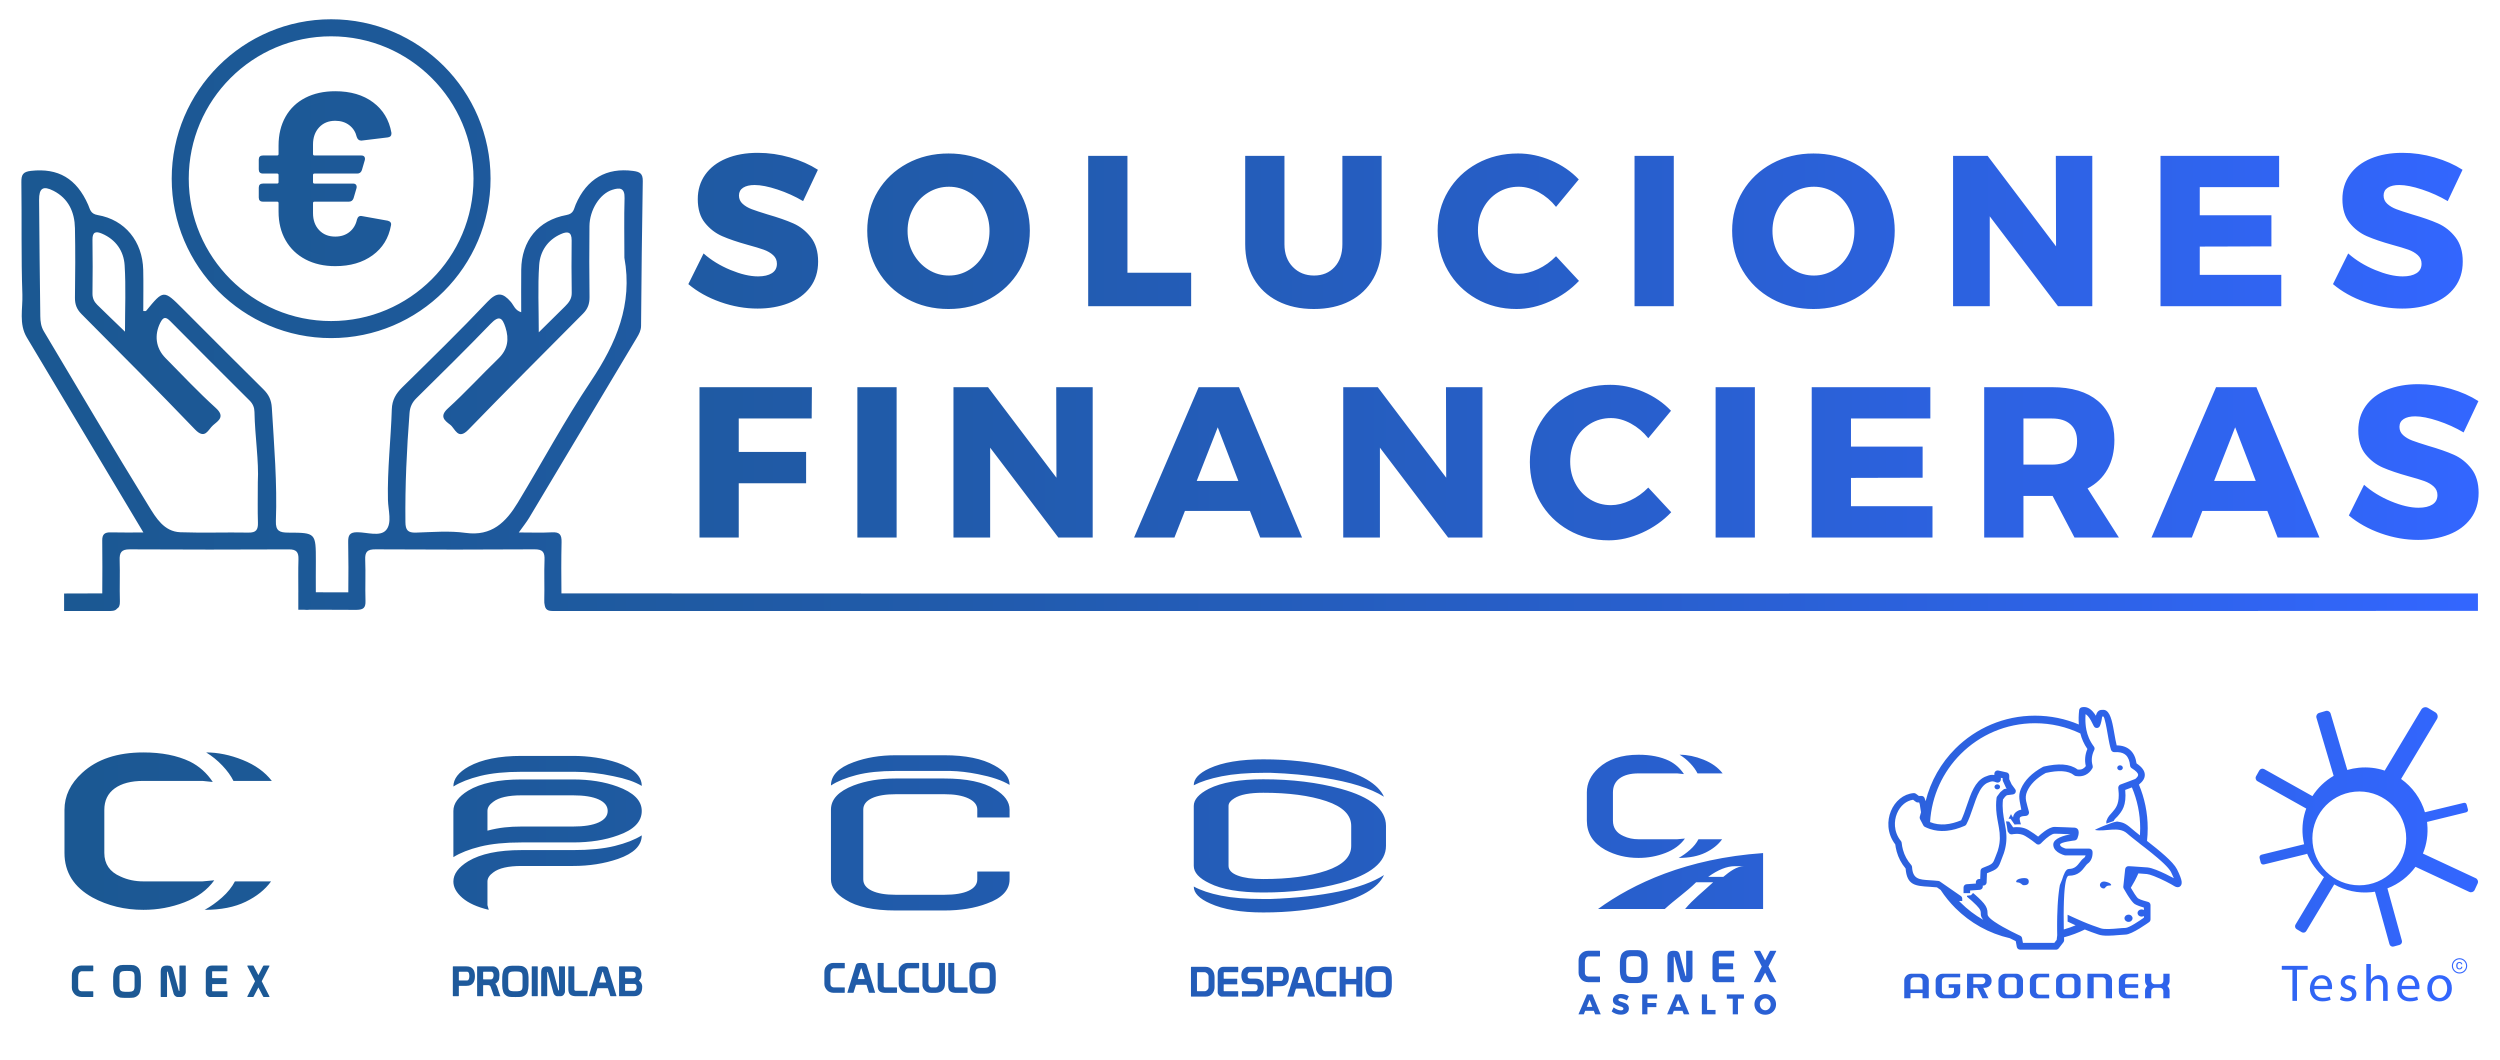 <?xml version="1.0" encoding="utf-8"?>
<!-- Generator: Adobe Illustrator 16.0.4, SVG Export Plug-In . SVG Version: 6.00 Build 0)  -->
<!DOCTYPE svg PUBLIC "-//W3C//DTD SVG 1.1//EN" "http://www.w3.org/Graphics/SVG/1.1/DTD/svg11.dtd">
<svg version="1.1" id="Capa_1" xmlns="http://www.w3.org/2000/svg" xmlns:xlink="http://www.w3.org/1999/xlink" x="0px" y="0px"
	 width="1297.543px" height="550.297px" viewBox="0 0 1297.543 550.297" enable-background="new 0 0 1297.543 550.297"
	 xml:space="preserve">
<g>
	
		<linearGradient id="SVGID_1_" gradientUnits="userSpaceOnUse" x1="-72.911" y1="256.965" x2="1202.453" y2="256.965" gradientTransform="matrix(1 0 0 -1 84 525.297)">
		<stop  offset="0" style="stop-color:#1B5892"/>
		<stop  offset="0.157" style="stop-color:#1D5999"/>
		<stop  offset="0.383" style="stop-color:#215BAC"/>
		<stop  offset="0.651" style="stop-color:#285FCC"/>
		<stop  offset="0.95" style="stop-color:#3165F7"/>
		<stop  offset="1" style="stop-color:#3366FF"/>
	</linearGradient>
	<path fill="url(#SVGID_1_)" d="M1102.958,510.399v0.419h0.425h6.368v1.879h-6.368h-0.425v0.416v1.39
		c0,0.232,0.051,0.453,0.142,0.658c0.011,0.02,0.024,0.056,0.049,0.099c0.089,0.165,0.199,0.319,0.346,0.462v0.002v0.003
		c0.045,0.044,0.095,0.089,0.145,0.129v0.002c0.044,0.039,0.098,0.078,0.154,0.114c0.284,0.188,0.59,0.281,0.921,0.281h5.038v1.879
		h-6.464v-0.002c-0.476,0-0.918-0.089-1.327-0.264c-0.413-0.176-0.802-0.445-1.164-0.801v-0.002
		c-0.101-0.101-0.195-0.204-0.285-0.312c-0.085-0.109-0.168-0.217-0.235-0.323c-0.368-0.552-0.552-1.168-0.552-1.847v-5.678
		c0-0.465,0.088-0.899,0.265-1.305c0.178-0.406,0.446-0.791,0.809-1.15c0.362-0.356,0.745-0.625,1.158-0.8
		c0.405-0.177,0.84-0.265,1.304-0.265h6.493v1.877h-5.038c-0.234,0-0.46,0.04-0.668,0.126c-0.207,0.089-0.396,0.215-0.562,0.382
		c-0.174,0.169-0.304,0.354-0.39,0.561v0.002c-0.086,0.207-0.135,0.429-0.135,0.668v1.399H1102.958z M1036.626,409.7
		c0.798,0,1.448-0.586,1.448-1.309c0-0.354-0.158-0.67-0.411-0.901c-0.006-0.007-0.012-0.016-0.019-0.021
		c-0.259-0.234-0.621-0.384-1.02-0.384c-0.804,0-1.455,0.585-1.455,1.306C1035.171,409.114,1035.823,409.7,1036.626,409.7z
		 M1092.932,518.129h3.237v-9.225c0-0.673-0.182-1.285-0.544-1.832c-0.068-0.11-0.146-0.212-0.232-0.318
		c-0.079-0.1-0.177-0.202-0.282-0.309l-0.004-0.003c-0.292-0.293-0.611-0.533-0.948-0.703v-0.002
		c-0.057-0.028-0.122-0.061-0.198-0.088c-0.406-0.179-0.844-0.267-1.311-0.267v0.002h-0.002v-0.002h-9.223v12.745h3.233v-10.446
		v-0.42h0.42h4.116c0.338,0,0.646,0.092,0.923,0.271c0.048,0.032,0.099,0.067,0.152,0.113v-0.003
		c0.046,0.037,0.096,0.081,0.143,0.131v0.002c0.143,0.144,0.258,0.299,0.344,0.459v0.004c0.016,0.032,0.027,0.065,0.043,0.098
		c0.09,0.205,0.133,0.423,0.133,0.659V509V518.129z M1239.247,519.461v-7.759c0-4.5-2.801-5.578-4.552-5.578
		c-0.889,0-1.725,0.27-2.427,0.673c-0.729,0.405-1.319,0.997-1.696,1.672h-0.054v-8.136h-2.372v19.128h2.372v-7.869
		c0-0.455,0.027-0.808,0.163-1.132c0.43-1.289,1.644-2.37,3.178-2.37c2.234,0,3.017,1.778,3.017,3.879v7.492H1239.247z
		 M1255.659,513.371h-9.162c0.057,3.206,2.104,4.527,4.474,4.527c1.694,0,2.719-0.297,3.61-0.674l0.404,1.697
		c-0.836,0.377-2.263,0.811-4.341,0.811c-4.014,0-6.409-2.645-6.409-6.576s2.317-7.031,6.114-7.031c4.257,0,5.386,3.744,5.386,6.144
		C1255.735,512.753,1255.684,513.128,1255.659,513.371z M1253.45,511.675c0.023-1.509-0.622-3.854-3.292-3.854
		c-2.396,0-3.445,2.21-3.637,3.854H1253.45z M1048.293,458.244c1.208,0.599,1.233,1.213,2.133,1.213
		c1.512,0,2.539-0.504,2.539-1.863c0-1.363-0.827-1.865-2.341-1.865c-1.51,0-4.199,0.504-4.199,1.865
		C1046.425,458.146,1047.469,457.832,1048.293,458.244z M1095.636,459.014c-0.021-0.036-0.049-0.072-0.077-0.109
		c-0.053-0.071-0.121-0.142-0.201-0.21c-0.036-0.032-0.068-0.065-0.11-0.098c-0.122-0.093-0.261-0.186-0.418-0.269
		c-0.021-0.015-0.051-0.022-0.074-0.036c-0.139-0.072-0.286-0.141-0.438-0.203c-0.138-0.058-0.279-0.105-0.426-0.156
		c-0.067-0.024-0.14-0.053-0.212-0.075c-0.155-0.052-0.313-0.092-0.471-0.129c-0.059-0.018-0.124-0.036-0.184-0.051
		c-0.156-0.036-0.303-0.062-0.447-0.085c-0.054-0.01-0.113-0.022-0.164-0.028c-0.187-0.027-0.357-0.041-0.504-0.041
		c-1.109,0-2.013,0.812-2.013,1.812s0.902,1.814,2.013,1.814c0.661,0,0.828-0.891,1.717-1.333c0.605-0.302,2.115-0.075,2.115-0.481
		c0-0.009-0.007-0.017-0.009-0.024C1095.729,459.208,1095.691,459.11,1095.636,459.014z M1125.747,510.568
		c0.03-0.069,0.059-0.131,0.081-0.185c0.148-0.382,0.227-0.789,0.227-1.222h-0.004v-3.776h-3.23v3.682
		c0,0.231-0.043,0.451-0.13,0.661c-0.089,0.203-0.216,0.39-0.385,0.563c-0.14,0.144-0.296,0.259-0.46,0.344
		c-0.026,0.019-0.06,0.03-0.1,0.047c-0.21,0.091-0.428,0.136-0.662,0.136v0.003h-0.002v-0.003h-2.787v0.003
		c-0.229,0-0.452-0.046-0.661-0.137c-0.202-0.084-0.392-0.215-0.563-0.389h-0.002c-0.171-0.173-0.301-0.362-0.387-0.562
		c-0.093-0.213-0.14-0.434-0.14-0.667v-3.682h-3.23v3.776c0,0.431,0.075,0.837,0.225,1.213c0.156,0.387,0.388,0.755,0.699,1.102
		l0.253,0.28l-0.255,0.283c-0.311,0.341-0.541,0.703-0.697,1.088c-0.149,0.377-0.225,0.781-0.225,1.209v3.792h3.23v-3.698
		c0-0.333,0.095-0.642,0.283-0.92c0.032-0.055,0.071-0.105,0.112-0.156l0.002,0.002c0.042-0.052,0.085-0.1,0.128-0.146l0.006-0.003
		c0.169-0.168,0.36-0.293,0.562-0.379c0.209-0.091,0.431-0.135,0.66-0.135v0.002h2.787v-0.002c0.336,0,0.643,0.092,0.922,0.272
		c0.047,0.032,0.096,0.068,0.151,0.115l0.005-0.004c0.04,0.036,0.087,0.08,0.138,0.129h0.007v0.003
		c0.14,0.146,0.254,0.296,0.337,0.461c0.017,0.034,0.032,0.065,0.047,0.099c0.087,0.207,0.13,0.427,0.13,0.66h0.002v3.698h3.23
		v-3.792c0-0.435-0.072-0.844-0.223-1.222c-0.155-0.382-0.384-0.738-0.695-1.071l-0.261-0.282l0.259-0.287
		C1125.391,511.19,1125.594,510.888,1125.747,510.568z M1128.392,459.846c-1.353-0.898-6.428-3.583-10.465-5.139
		c-0.771-0.301-1.495-0.552-2.136-0.738c-0.593-0.176-1.102-0.289-1.49-0.321v-0.003h-0.012c-1.257-0.118-2.88-0.229-4.436-0.333
		c-1.128,2.588-2.435,5.07-3.908,7.445c1.037,1.811,2.991,5.055,3.871,5.583c1.229,0.737,4.213,1.541,4.909,1.719
		c0.812,0.136,1.436,0.842,1.436,1.696v7.446h-0.008c-0.002,0.525-0.246,1.047-0.699,1.38c-0.031,0.019-8.881,6.49-12.346,6.49
		c-0.768,0-1.945,0.104-3.283,0.22c-3.543,0.315-8.138,0.721-10.849-0.309c-0.036-0.013-0.066-0.021-0.104-0.037l-0.002-0.002
		c-0.591-0.236-1.82-0.653-3.374-1.183c-1.082-0.367-2.234-0.825-3.438-1.336c-3.42,1.686-7.024,3.044-10.782,4.041
		c0.022,0.654,0.041,1.11,0.048,1.312c0.047,0.44-0.069,0.896-0.359,1.272l-2.423,3.117c-0.323,0.443-0.84,0.729-1.431,0.729
		h-18.625v-0.007c-0.835,0-1.577-0.594-1.729-1.445l-0.543-2.972c-0.686-0.327-1.758-0.854-3.043-1.514
		c-10.915-2.489-20.666-8.025-28.31-15.669c-2.852-2.85-5.408-5.997-7.624-9.383l-1.92-1.35c-1.419-0.146-2.759-0.232-4.001-0.312
		c-7.178-0.446-11.583-0.724-12.271-9.484c-2.202-2.612-3.742-5.554-4.643-8.821c-0.188-0.677-0.346-1.361-0.471-2.047
		c-0.101-0.538-0.188-1.082-0.252-1.633c-2.178-2.822-3.286-6-3.537-9.154c-0.227-2.815,0.246-5.617,1.272-8.127
		c1.036-2.525,2.631-4.752,4.649-6.401c2.028-1.653,4.475-2.729,7.199-2.946v0.006c0.395-0.029,0.808,0.078,1.148,0.333l1.493,1.123
		h1.405c0.712,0,1.381,0.456,1.612,1.171l0.52,1.568c2.597-10.492,8.021-19.867,15.419-27.264
		c10.582-10.581,25.203-17.127,41.358-17.127v-0.01h0.002v0.01c8.067,0,15.755,1.633,22.744,4.582
		c-0.198-2.425-0.118-4.907,0.163-7.427c0.088-0.781,0.68-1.388,1.42-1.521c2.231-0.451,4.056,0.451,5.659,2.244
		c0.55,0.613,1.073,1.335,1.572,2.142c0.529-1.756,1.365-3.141,3.451-3.025c3.212-0.391,4.567,3.799,5.553,8.915
		c0.213,1.103,0.407,2.207,0.6,3.315c0.382,2.206,0.771,4.409,1.229,6.19c3.022,0.036,5.346,0.898,7.06,2.472
		c1.786,1.634,2.822,3.963,3.239,6.871c2.913,1.968,4.148,3.841,4.287,5.649c0.157,2.091-1.095,3.781-2.963,5.305
		c-0.03,0.021-0.062,0.047-0.09,0.069c2.938,6.979,4.563,14.651,4.563,22.701h0.01v0.002v0.002h-0.01
		c0,2.206-0.122,4.382-0.357,6.527c6.36,4.971,13.556,10.761,15.546,14.706v0.002c1.465,2.911,2.248,5.035,2.418,6.309
		c0.091,0.672,0.037,1.238-0.153,1.693c-0.38,0.905-1.062,1.346-2.035,1.312c-0.497-0.018-1.031-0.199-1.599-0.552
		C1128.484,459.908,1128.439,459.876,1128.392,459.846z M1128.268,455.81c-0.342-0.848-0.812-1.879-1.427-3.097v-0.004
		c-0.097-0.193-0.21-0.392-0.34-0.597c-0.021-0.037-0.052-0.073-0.073-0.108c-0.113-0.173-0.232-0.351-0.367-0.532
		c-0.028-0.038-0.062-0.078-0.09-0.115c-0.14-0.184-0.282-0.371-0.44-0.563c-0.031-0.036-0.068-0.077-0.102-0.114
		c-0.161-0.194-0.334-0.394-0.517-0.597c-0.035-0.041-0.076-0.083-0.114-0.121c-0.187-0.205-0.378-0.411-0.579-0.623
		c-0.035-0.034-0.071-0.072-0.107-0.105c-0.21-0.221-0.431-0.44-0.661-0.665c-0.026-0.028-0.056-0.055-0.084-0.081
		c-0.238-0.236-0.486-0.474-0.742-0.715c-0.026-0.025-0.057-0.052-0.083-0.075c-0.26-0.244-0.529-0.492-0.805-0.741
		c-0.021-0.02-0.041-0.037-0.064-0.056c-0.283-0.258-0.577-0.518-0.871-0.777c-0.017-0.016-0.031-0.026-0.048-0.041
		c-0.305-0.268-0.618-0.538-0.937-0.811c-0.004-0.005-0.01-0.012-0.017-0.016c-1.892-1.613-3.966-3.278-6.014-4.891
		c-0.107-0.084-0.215-0.17-0.322-0.253c-0.891-0.679-1.759-1.336-2.587-1.982c-0.204-0.161-0.412-0.339-0.622-0.514
		c0.002-0.002,0.002-0.007,0.002-0.011c-0.101-0.082-0.194-0.154-0.298-0.234c0-0.002-0.002-0.002-0.004-0.004
		c-0.57-0.444-1.125-0.879-1.662-1.303c-0.212-0.164-0.406-0.321-0.612-0.483c-0.333-0.264-0.673-0.531-0.985-0.782
		c-0.39-0.311-0.745-0.604-1.101-0.896c-0.124-0.1-0.258-0.206-0.377-0.306c-0.465-0.389-0.898-0.756-1.291-1.098
		c-4.334-3.804-11.193-0.683-16.563-1.723c-0.034-0.005-0.021-0.026,0.006-0.057c0.009-0.008,0.013-0.014,0.024-0.02
		c0.036-0.035,0.099-0.076,0.188-0.128c0.021-0.01,0.043-0.023,0.063-0.034c0.083-0.047,0.184-0.1,0.296-0.157
		c0.037-0.019,0.069-0.034,0.107-0.055c0.14-0.068,0.293-0.145,0.462-0.225c0.059-0.024,0.121-0.057,0.185-0.084
		c0.147-0.069,0.304-0.141,0.47-0.214c0.053-0.022,0.103-0.045,0.156-0.069c0.21-0.094,0.438-0.195,0.672-0.296
		c0.071-0.029,0.143-0.062,0.215-0.093c0.252-0.108,0.515-0.218,0.783-0.329c0.017-0.009,0.033-0.015,0.051-0.023
		c0.284-0.117,0.576-0.235,0.872-0.354c0.028-0.015,0.058-0.024,0.084-0.036c2.623-1.056,5.601-2.116,6.791-2.219
		c2.737,0.423,4.13,0.673,7.396,3.54c1.163,1.022,2.722,2.273,4.489,3.659c0.08-1.208,0.123-2.423,0.123-3.651h-0.009v-0.002v-0.002
		h0.009c0-7.536-1.53-14.719-4.301-21.251c-1.354,0.512-2.506,0.946-3.473,1.306c0.742,8.18-1.617,10.957-3.979,13.73
		c-0.81,0.946-1.438,1.202-2.039,2.444c-0.906,0.276-1.979,0.656-3.068,1.067c-0.228,0.086-0.455,0.174-0.685,0.261
		c-0.016-0.226-0.03-0.46-0.039-0.711c-0.022-0.244,0-0.5,0.087-0.751c0.808-2.345,1.87-3.106,3.104-4.558
		c1.614-1.896,3.229-3.794,3.262-8.604c0.004-0.368-0.005-0.759-0.021-1.161c-0.033-0.814-0.108-1.697-0.229-2.668h0.002h0.002
		c-0.04-0.314,0.03-0.618,0.153-0.899c0.184-0.421,0.51-0.775,0.975-0.944c0.663-0.244,1.396-0.516,2.186-0.812
		c0.147-0.054,0.299-0.109,0.452-0.167c0.587-0.221,1.196-0.45,1.85-0.695c0-0.002,0-0.002,0-0.002
		c0.23-0.088,0.454-0.174,0.693-0.264c0.032-0.011,0.057-0.022,0.083-0.034l1.309-0.496l1.147-0.44
		c0.137-0.113,0.248-0.227,0.37-0.343c0,0.006,0.002,0.008,0.002,0.01c0.05-0.043,0.084-0.085,0.13-0.128
		c0.07-0.069,0.135-0.137,0.197-0.203c0.106-0.114,0.2-0.226,0.286-0.339c0.049-0.062,0.102-0.126,0.143-0.187
		c0.074-0.117,0.135-0.229,0.186-0.343c0.023-0.054,0.059-0.108,0.074-0.163c0.057-0.162,0.087-0.322,0.075-0.477
		c-0.063-0.854-1.019-1.946-3.359-3.409l0.002-0.002c-0.44-0.277-0.757-0.748-0.81-1.305c-0.244-2.457-0.951-4.335-2.228-5.504
		c-0.212-0.191-0.449-0.363-0.7-0.521c-0.057-0.036-0.118-0.073-0.175-0.11c-0.522-0.301-1.124-0.532-1.809-0.686
		c-0.073-0.017-0.147-0.032-0.224-0.047c-0.871-0.17-1.856-0.23-2.996-0.152c-0.774,0.046-1.514-0.429-1.767-1.198
		c-0.312-0.963-0.584-2.063-0.836-3.24c-0.146-0.7-0.29-1.431-0.427-2.173c-0.013-0.065-0.023-0.133-0.036-0.196
		c-0.142-0.765-0.274-1.535-0.41-2.311c-0.193-1.111-0.387-2.227-0.581-3.248c-0.043-0.211-0.083-0.422-0.124-0.629
		c-0.08-0.411-0.161-0.813-0.239-1.198c-0.04-0.195-0.081-0.387-0.118-0.569c-0.473-2.217-0.913-3.78-1.268-3.712l-0.004-0.004
		c-0.163,0.033-0.333,0.039-0.509,0.021c-0.021-0.002-0.045,0.064-0.065,0.18c-0.066,0.347-0.142,1.146-0.323,1.934
		c-0.104,0.459-0.213,0.915-0.336,1.358c-0.146,0.52-0.313,1.02-0.544,1.479c-0.167,0.341-0.448,0.636-0.822,0.812
		c-0.65,0.308-1.396,0.175-1.901-0.274c-0.166-0.152-0.311-0.339-0.414-0.556c-1.021-2.171-2.023-4.031-3.082-5.212
		c-0.391-0.436-0.785-0.77-1.188-0.969c-0.047,0.658-0.073,1.309-0.086,1.956c-0.007,0.209,0,0.417,0,0.627
		c0,0.437,0.002,0.869,0.02,1.301c0.008,0.24,0.024,0.485,0.042,0.729c0.022,0.396,0.055,0.793,0.099,1.187
		c0.024,0.24,0.056,0.478,0.088,0.715c0.024,0.187,0.041,0.383,0.07,0.567c0.007,0.004,0.016,0.008,0.022,0.013
		c0.056,0.343,0.099,0.686,0.164,1.021c0.298,1.468,0.735,2.901,1.336,4.296h0.002c0.155,0.364,0.325,0.722,0.504,1.078
		c0.057,0.109,0.116,0.218,0.175,0.326c0.128,0.245,0.253,0.483,0.394,0.726c0.084,0.149,0.181,0.298,0.272,0.446
		c0.118,0.193,0.234,0.393,0.364,0.584c0.111,0.174,0.233,0.345,0.354,0.518c0.094,0.133,0.183,0.271,0.278,0.402
		c0.02,0.024,0.036,0.05,0.057,0.074c0.036,0.047,0.068,0.1,0.104,0.147c0.222,0.252,0.36,0.564,0.408,0.896
		c0.002,0.017,0.002,0.034,0.002,0.051c0.017,0.132,0.015,0.27-0.002,0.405c-0.007,0.039-0.011,0.073-0.017,0.11
		c-0.028,0.15-0.071,0.304-0.142,0.448c-0.684,1.38-1.091,2.749-1.225,4.102c-0.034,0.331-0.049,0.662-0.049,0.996
		c0,0.663,0.062,1.33,0.196,2c0.064,0.334,0.144,0.67,0.241,1.004c0.143,0.449,0.102,0.956-0.153,1.396
		c-0.935,1.613-2.143,2.758-3.616,3.434c-1.08,0.499-2.273,0.728-3.577,0.686c-0.436-0.014-0.88-0.057-1.34-0.128
		c-0.329-0.035-0.647-0.164-0.922-0.395c-1.513-1.269-3.539-1.919-5.961-2.094c-2.545-0.181-5.505,0.165-8.761,0.893
		c-5.041,2.788-8.127,6.027-9.691,9.612c-1.572,3.604-0.073,6.187,0.96,10.552h-0.004c0.03,0.114,0.043,0.232,0.047,0.354
		c0.021,0.958-0.74,1.752-1.694,1.771c-1.188,0.032-2.141,0.188-2.707,0.551c-0.304,0.189-0.475,0.524-0.468,1.049
		c0.068,0.477,0.156,0.95,0.264,1.416c0.111,0.469,0.239,0.909,0.382,1.316h-0.004l0.021,0.062
		c-0.336-0.021-0.661-0.029-0.975-0.032c-0.002,0-0.006,0-0.008,0c-0.908-0.005-1.712,0.057-2.313,0.123l-2.061-2.98l-1.047-0.074
		l1.272-2.377c0.11,0.253,0.232,0.496,0.358,0.726c0.204,0.356,0.429,0.692,0.679,1.017c0.178-1.434,0.903-2.461,2.046-3.181
		c0.68-0.433,1.323-0.716,2.25-0.882c-0.749-4.354-1.843-6.997-0.184-10.798c1.888-4.334,5.528-8.176,11.427-11.391
		c0.145-0.075,0.293-0.137,0.444-0.168c3.677-0.837,7.052-1.237,10.011-1.029c2.945,0.213,5.495,1.017,7.543,2.575
		c0.997,0.108,1.853-0.002,2.567-0.33c0.632-0.289,1.191-0.771,1.682-1.443c-0.358-1.521-0.467-3.043-0.313-4.571
		c0.143-1.449,0.517-2.896,1.122-4.329c-1.777-2.552-2.951-5.239-3.659-8.043c-7.118-3.407-15.091-5.313-23.505-5.313v0.008h-0.002
		v-0.008c-15.06,0-28.698,6.111-38.577,15.987c-9.165,9.166-15.083,21.564-15.896,35.327c2.609,1.05,5.233,1.364,7.803,1.18
		c2.853-0.206,5.649-1.018,8.309-2.121c1.119-2.263,2.035-4.953,2.948-7.649c2.116-6.236,4.231-12.463,9.223-14.822
		c0.05-0.026,0.097-0.05,0.147-0.073c1.517-0.644,2.559-0.988,3.665-1.042c0.43-0.021,0.843,0.003,1.264,0.07v-0.559
		c-0.008-0.153,0.006-0.312,0.041-0.468c0.21-0.911,1.114-1.49,2.032-1.282l4.191,0.949c0.827,0.115,1.461,0.826,1.461,1.688v1.854
		l1.224,2.661l1.874,2.577c0.16,0.224,0.271,0.486,0.309,0.778c0.121,0.931-0.535,1.778-1.462,1.898l-3.182,0.422l-0.947,0.799
		l-1.066,1.414c-0.5,4.624,0.18,8.253,0.821,11.726c0.405,2.164,0.799,4.274,0.929,6.523c0.019,0.318,0.028,0.643,0.039,0.97
		c0.002,0.087,0.002,0.179,0.002,0.271c0.002,0.259,0.002,0.517-0.002,0.777c-0.003,0.117-0.011,0.23-0.016,0.346
		c-0.006,0.244-0.017,0.488-0.033,0.735c-0.009,0.127-0.02,0.255-0.026,0.381c-0.022,0.243-0.043,0.487-0.071,0.736
		c-0.016,0.135-0.031,0.27-0.049,0.406c-0.032,0.244-0.065,0.496-0.106,0.748c-0.023,0.14-0.045,0.276-0.068,0.418
		c-0.048,0.263-0.101,0.53-0.156,0.798c-0.028,0.137-0.053,0.269-0.085,0.405c-0.064,0.294-0.142,0.593-0.218,0.896
		c-0.03,0.116-0.06,0.234-0.093,0.354c-0.114,0.423-0.239,0.853-0.382,1.294c-0.013,0.049-0.029,0.1-0.051,0.146
		c-0.459,1.151-0.845,2.194-1.164,3.069c-0.879,2.383-1.347,3.645-2.305,4.591c-0.958,0.944-2.412,1.57-5.266,2.685l-0.188,4.635
		l0.002,0.063c0,0.117-0.015,0.232-0.034,0.343c-0.159,0.776-0.848,1.357-1.671,1.357h-0.31l0.029,0.264
		c0.002,0.04,0.008,0.082,0.013,0.125c0.067,0.938-0.64,1.748-1.575,1.815l-5.021,0.372v0.787v0.564h-3.289h-0.119v-2.931
		c0-0.931,0.75-1.685,1.673-1.704l4.755-0.351v-0.002l-0.051-0.462c-0.099-0.935,0.577-1.771,1.509-1.868
		c0.062-0.009,0.124-0.012,0.182-0.012v-0.004h0.578l0.112-2.765c0.008-0.134,0.004-0.27,0.018-0.404l0.037-0.974l0.004-0.101
		c0.031-0.72,0.5-1.316,1.146-1.539c5.239-2.031,5.251-2.062,6.578-5.661c0.306-0.824,0.668-1.809,1.188-3.109
		c0.21-0.664,0.381-1.3,0.523-1.922c0.049-0.204,0.081-0.399,0.124-0.597c0.088-0.424,0.165-0.843,0.228-1.247
		c0.029-0.208,0.056-0.417,0.082-0.621c0.047-0.396,0.082-0.78,0.104-1.163c0.015-0.189,0.027-0.382,0.035-0.567
		c0.002-0.088,0.013-0.178,0.015-0.263c0.002-0.191-0.007-0.379-0.009-0.567c0-0.836-0.026-1.656-0.104-2.456
		c-0.002-0.021-0.002-0.042-0.004-0.062c-0.014-0.099-0.029-0.193-0.041-0.292c-0.069-0.64-0.155-1.273-0.257-1.901
		c-0.038-0.239-0.073-0.479-0.116-0.719c-0.111-0.646-0.229-1.294-0.351-1.945c-0.004-0.019-0.006-0.039-0.008-0.056
		c-0.539-2.882-1.094-5.863-1.062-9.419c0.008-1.188,0.085-2.435,0.247-3.766c0.046-0.361,0.195-0.685,0.424-0.935l1.382-1.841
		c0.082-0.107,0.172-0.201,0.268-0.283v-0.002l1.463-1.227c0.289-0.241,0.628-0.371,0.979-0.395l0.73-0.097l-0.056-0.076
		l-0.225-0.313c-0.097-0.13-0.166-0.266-0.221-0.402l-1.409-3.074c-0.104-0.229-0.156-0.467-0.156-0.707h-0.005v-0.854l-0.929-0.21
		v0.815c0,0.938-0.758,1.698-1.693,1.698c-0.223,0-0.437-0.046-0.632-0.124c-0.972-0.389-1.603-0.57-2.171-0.542
		c-0.606,0.03-1.343,0.292-2.493,0.778l-0.018,0.005c-0.459,0.216-0.893,0.493-1.301,0.823c-2.044,1.645-3.473,4.597-4.717,7.922
		c-0.502,1.328-0.974,2.717-1.442,4.106c-0.54,1.58-1.079,3.158-1.664,4.681c-0.54,1.397-1.116,2.747-1.772,3.992
		c-0.104,0.196-0.242,0.363-0.403,0.5c-0.158,0.134-0.338,0.236-0.527,0.305c-1.56,0.675-3.174,1.26-4.823,1.711
		c-1.393,0.381-2.812,0.655-4.252,0.811c-0.266,0.023-0.53,0.06-0.801,0.076c0,0-0.002,0-0.004,0
		c-0.588,0.043-1.184,0.054-1.779,0.052c-0.146-0.002-0.291-0.005-0.438-0.009c-0.604-0.018-1.206-0.051-1.814-0.119
		c-0.01,0-0.021-0.002-0.028-0.005c-0.598-0.069-1.196-0.176-1.792-0.302c-0.141-0.028-0.278-0.062-0.419-0.093
		c-0.61-0.142-1.226-0.304-1.838-0.51c-0.887-0.295-1.776-0.657-2.662-1.1c-0.365-0.18-0.643-0.477-0.801-0.824l-1.676-3.199
		c-0.209-0.405-0.244-0.857-0.121-1.267l0.635-2.304l-0.656-4.134l-0.313-0.936h-0.729c-0.441,0-0.839-0.164-1.142-0.439
		l-1.289-0.968c-1.765,0.257-3.359,1.015-4.714,2.117c-1.578,1.289-2.83,3.042-3.648,5.048c-0.208,0.503-0.389,1.023-0.534,1.557
		c-0.299,1.063-0.475,2.179-0.521,3.31c-0.022,0.569-0.015,1.142,0.032,1.716c0.211,2.655,1.181,5.333,3.097,7.682
		c0.219,0.265,0.338,0.576,0.371,0.896v0.016c0.066,0.634,0.155,1.252,0.268,1.85c0.113,0.612,0.249,1.201,0.404,1.768
		c0.807,2.945,2.238,5.587,4.299,7.912c0.262,0.299,0.4,0.662,0.424,1.034h0.002c0.363,6.312,3.671,6.519,9.131,6.864
		c0.562,0.031,1.159,0.07,1.758,0.113c0.217,0.019,0.435,0.032,0.652,0.05c0.688,0.057,1.394,0.115,2.128,0.196
		c0.278,0.032,0.538,0.128,0.756,0.276l4.089,2.833c0,0,0,0.002,0.002,0.002l6.711,4.655c0.54,0.33,0.831,0.913,0.814,1.503
		l0.015,1.16h-1.648c0.277,0.287,0.559,0.574,0.842,0.858c3.47,3.469,7.401,6.473,11.694,8.91c-0.785-0.98-1.25-1.938-1.25-2.816
		c0-1.708-0.058-2.477-2.311-4.786c-1.4-1.438-3.072-2.916-4.859-4.396l-0.025-0.506l2.104-0.279l0.97-1.07l0.186-0.016
		c0.376,0.321,0.748,0.639,1.108,0.959c1.091,0.957,2.115,1.913,3.038,2.859c2.136,2.193,2.934,3.612,3.197,5.35
		c0.087,0.58,0.117,1.195,0.117,1.886c0,0.116,0.023,0.24,0.064,0.366c0.013,0.04,0.034,0.086,0.051,0.124
		c0.035,0.092,0.078,0.184,0.131,0.273c0.027,0.052,0.061,0.102,0.094,0.154c0.059,0.091,0.125,0.185,0.198,0.276
		c0.041,0.053,0.08,0.104,0.122,0.157c0.091,0.106,0.193,0.217,0.299,0.328c0.041,0.04,0.074,0.081,0.116,0.122
		c0.151,0.156,0.32,0.312,0.503,0.473c0.029,0.024,0.064,0.053,0.098,0.081c0.154,0.135,0.318,0.272,0.493,0.41
		c0.062,0.05,0.125,0.099,0.188,0.147c0.155,0.12,0.315,0.243,0.485,0.368c0.065,0.05,0.132,0.099,0.201,0.146
		c0.185,0.135,0.377,0.27,0.572,0.405c0.052,0.035,0.103,0.068,0.153,0.104c4.97,3.388,13.095,7.11,13.13,7.122
		c0.572,0.264,0.933,0.796,1.005,1.378l0.187,1.019c0,0,0,0-0.002,0l0.244,1.312h16.301h0.002l0.485-0.628l0.781-0.999
		c-0.016,0.002-0.033,0.004-0.051,0.008l0.273-2.309c-0.012-0.654-0.025-1.416-0.036-2.265c-0.002-0.066-0.002-0.146-0.004-0.219
		c-0.002-0.342-0.004-0.692-0.006-1.062c-0.002-0.119-0.002-0.246-0.002-0.373c-0.003-0.336-0.003-0.687-0.003-1.046
		c0-0.136,0-0.273,0-0.413c0.003-0.354,0.005-0.718,0.007-1.09c0-0.147,0.002-0.299,0.002-0.449
		c0.004-0.395,0.012-0.794,0.017-1.198c0.002-0.131,0.004-0.259,0.006-0.39c0.009-0.456,0.017-0.922,0.027-1.392
		c0.002-0.09,0.002-0.178,0.008-0.268c0.042-1.719,0.11-3.512,0.212-5.311c0.007-0.085,0.013-0.172,0.02-0.259
		c0.026-0.493,0.059-0.989,0.094-1.48c0.01-0.146,0.021-0.292,0.031-0.438c0.032-0.438,0.069-0.874,0.104-1.309
		c0.014-0.164,0.027-0.331,0.043-0.494c0.036-0.414,0.077-0.822,0.12-1.232c0.018-0.172,0.036-0.343,0.054-0.519
		c0.043-0.398,0.089-0.787,0.137-1.177c0.021-0.171,0.043-0.346,0.063-0.515c0.052-0.398,0.108-0.792,0.165-1.181
		c0.023-0.146,0.041-0.296,0.066-0.438c0.081-0.523,0.166-1.04,0.261-1.536l1.105-2.731c0.89-2.817,1.901-5.635,3.561-5.635v-0.009
		c3.065,0,4.468-1.849,5.614-3.358c0.696-0.914,1.322-1.738,2.189-2.318c0.484-0.32,0.736-0.84,0.87-1.353h-10.436
		c-0.203,0-0.405-0.039-0.588-0.103c-0.423-0.114-1.451-0.438-2.522-1.025c-1.4-0.766-2.877-1.988-3.168-3.83
		c-0.037-0.219-0.055-0.443-0.055-0.679c0-3.23,5.814-4.751,8.871-5.327c-0.821-0.034-1.781-0.081-2.805-0.128
		c-1.771-0.088-3.723-0.172-5.358-0.172c-0.75,0-1.731,0.496-2.722,1.172c-2.186,1.496-4.427,3.892-4.435,3.9
		c-0.165,0.178-0.357,0.31-0.562,0.4c-0.618,0.275-1.367,0.181-1.897-0.302c-0.034-0.032-0.103-0.087-0.195-0.165
		c-0.663-0.546-2.731-2.19-5.502-3.854c-1.463-0.882-3.141-1.09-4.448-1.079c-1.312,0.012-2.259,0.242-2.266,0.242
		c-0.17,0.033-0.337,0.033-0.502,0.019c-0.033-0.002-0.072-0.008-0.107-0.015c-0.159-0.024-0.317-0.065-0.463-0.132
		c-0.002,0-0.005,0-0.005,0c-0.321-0.152-0.599-0.396-0.781-0.709l-0.507-0.731c-0.187-1.625-0.479-3.199-0.777-4.802l-0.064-0.346
		l1.633,0.115l2.062,2.98c0.938-0.104,2.16-0.186,3.505-0.039c0.22,0.021,0.443,0.061,0.664,0.098
		c0.146,0.022,0.286,0.041,0.432,0.069c0.229,0.046,0.464,0.11,0.693,0.173c0.146,0.038,0.292,0.069,0.438,0.114
		c0.255,0.081,0.513,0.186,0.77,0.286c0.128,0.051,0.252,0.088,0.378,0.145c0.384,0.169,0.77,0.364,1.148,0.595
		c2.107,1.265,3.849,2.532,4.952,3.38c0.824-0.781,2.021-1.842,3.347-2.792c1.701-1.22,3.61-2.249,5.213-2.249
		c1.521,0,3.608,0.091,5.522,0.185c1.613,0.077,3.11,0.151,3.979,0.17c0.125,0.005,0.235,0.005,0.334,0.005v-0.008h0.009
		c3.987,0,2.408,4.502,2.025,5.461c-0.201,0.642-0.767,1.135-1.479,1.216c-0.021,0.006-7.574,0.873-7.574,2.123
		c0,1.218,2.31,1.925,2.998,2.111h12.11v0.003c0.888,0,1.653,0.672,1.75,1.573c0,0.011,0.469,4.219-2.529,6.221
		c-0.396,0.265-0.854,0.857-1.352,1.518c-1.626,2.142-3.619,4.767-8.411,4.767v-0.004c-0.123,0-0.233,0.044-0.344,0.111
		c-0.027,0.012-0.053,0.029-0.078,0.049c-0.106,0.078-0.21,0.18-0.309,0.316c-0.007,0.011-0.013,0.022-0.02,0.032
		c-0.093,0.136-0.182,0.306-0.265,0.49c-0.021,0.04-0.037,0.079-0.058,0.123c-0.088,0.209-0.169,0.438-0.25,0.698
		c-0.005,0.021-0.013,0.05-0.017,0.07c-0.078,0.254-0.146,0.526-0.215,0.819c-0.011,0.049-0.02,0.1-0.031,0.15
		c-0.071,0.319-0.139,0.662-0.2,1.028c-0.004,0.031-0.01,0.067-0.016,0.103c-0.059,0.354-0.114,0.726-0.165,1.111
		c-0.007,0.045-0.015,0.086-0.019,0.129c-0.053,0.418-0.104,0.854-0.15,1.307c-0.004,0.042-0.009,0.085-0.014,0.127
		c-0.045,0.444-0.088,0.903-0.125,1.376c-0.002,0.021-0.002,0.041-0.005,0.062c-0.038,0.493-0.074,1-0.109,1.518
		c-0.002,0.051-0.006,0.106-0.009,0.159c-0.065,1.039-0.118,2.114-0.158,3.218c-0.004,0.062-0.006,0.12-0.008,0.178
		c-0.038,1.104-0.066,2.229-0.088,3.356c0,0.057-0.002,0.114-0.002,0.172c-0.02,1.146-0.031,2.291-0.035,3.414
		c0,0.013,0,0.025,0,0.036c-0.01,2.828,0.023,5.52,0.066,7.726c2.092-0.597,4.136-1.312,6.119-2.147
		c-1.359-0.632-2.749-1.287-4.146-1.937c-0.007-1.141-0.013-2.334-0.011-3.558c0.498,0.228,1.019,0.468,1.56,0.719
		c0.265,0.122,0.531,0.243,0.804,0.368c0.383,0.174,0.762,0.346,1.154,0.526c0.241,0.105,0.477,0.214,0.719,0.321
		c0.448,0.202,0.899,0.403,1.358,0.607c0.201,0.091,0.402,0.181,0.608,0.269c0.527,0.235,1.06,0.465,1.587,0.691
		c0.106,0.046,0.216,0.095,0.326,0.14c1.666,0.708,3.279,1.356,4.729,1.872c-0.002,0-0.002,0.002-0.005,0.002
		c0.207,0.077,0.418,0.146,0.616,0.218c1.576,0.533,2.823,0.96,3.55,1.245v0.003l0.056,0.023c1.948,0.736,6.115,0.37,9.331,0.084
		c1.418-0.125,2.667-0.232,3.575-0.232c1.938,0,7.616-3.895,9.618-5.312v-0.898v-0.011c-0.128,0.082-0.274,0.139-0.423,0.191
		c-0.05,0.019-0.093,0.047-0.144,0.062c-0.199,0.057-0.41,0.092-0.63,0.092c-1.146,0-2.074-0.839-2.074-1.868
		c0-1.033,0.928-1.868,2.074-1.868c0.448,0,0.858,0.129,1.196,0.343v-1.311c-0.193-0.058-0.403-0.121-0.621-0.188
		c-0.063-0.019-0.125-0.039-0.188-0.058c-0.16-0.05-0.326-0.104-0.495-0.157c-0.085-0.026-0.173-0.055-0.261-0.086
		c-0.151-0.049-0.308-0.103-0.463-0.155c-0.094-0.032-0.189-0.062-0.284-0.099c-0.169-0.062-0.335-0.123-0.502-0.189
		c-0.698-0.266-1.355-0.554-1.852-0.852c-0.291-0.176-0.615-0.465-0.963-0.834c-0.008-0.014-0.019-0.024-0.029-0.037
		c-0.157-0.168-0.318-0.356-0.483-0.554c-0.062-0.075-0.122-0.153-0.182-0.231c-0.102-0.126-0.202-0.251-0.303-0.387
		c-0.079-0.104-0.152-0.206-0.231-0.312c-0.089-0.118-0.172-0.236-0.26-0.358c-0.119-0.169-0.24-0.337-0.358-0.512
		c-0.096-0.141-0.193-0.281-0.287-0.424c-0.093-0.135-0.181-0.271-0.271-0.406c-0.066-0.103-0.132-0.201-0.194-0.305
		c-0.085-0.13-0.171-0.262-0.254-0.393c-0.083-0.133-0.165-0.262-0.244-0.392c-0.998-1.604-1.742-2.948-1.746-2.96
		c-0.174-0.313-0.234-0.663-0.199-0.997l0.968-9.067c0.1-0.909,0.893-1.576,1.8-1.526h0.002h0.006
		c0.097,0.004,0.871,0.046,1.984,0.11c0.093,0.008,0.179,0.012,0.277,0.018c2.111,0.124,5.262,0.322,7.504,0.525l0.019,0.002h0.007
		c0.611,0.057,1.333,0.215,2.122,0.445c0.745,0.219,1.565,0.503,2.413,0.829C1122.247,452.708,1125.917,454.525,1128.268,455.81z
		 M1100.337,399.809c0.206,0,0.402-0.042,0.583-0.114c0.057-0.023,0.104-0.065,0.16-0.098c0.108-0.061,0.219-0.122,0.307-0.208
		c0.244-0.231,0.399-0.542,0.399-0.885c0-0.722-0.653-1.305-1.449-1.305c-0.18,0-0.344,0.038-0.499,0.09
		c-0.059,0.02-0.11,0.046-0.166,0.07c-0.1,0.047-0.192,0.104-0.279,0.172c-0.046,0.035-0.09,0.068-0.129,0.11
		c-0.08,0.078-0.144,0.169-0.198,0.265c-0.023,0.043-0.057,0.082-0.076,0.127c-0.062,0.146-0.104,0.303-0.104,0.471
		C1098.886,399.223,1099.534,399.809,1100.337,399.809z M1192.178,519.461v-16.168h5.553v-1.99h-13.444v1.99h5.524v16.168H1192.178z
		 M1266.274,506.125c3.743,0,6.276,2.721,6.276,6.707c0,4.822-3.341,6.926-6.494,6.926c-3.527,0-6.251-2.588-6.251-6.708
		C1259.806,508.686,1262.66,506.125,1266.274,506.125z M1266.217,507.901c-2.801,0-4.016,2.588-4.016,5.066
		c0,2.854,1.645,5.011,3.963,5.011c2.262,0,3.96-2.129,3.96-5.067C1270.125,510.706,1269.02,507.901,1266.217,507.901z
		 M1210.312,513.371h-9.161c0.053,3.206,2.101,4.527,4.476,4.527c1.694,0,2.719-0.297,3.607-0.674l0.402,1.697
		c-0.834,0.377-2.262,0.811-4.335,0.811c-4.015,0-6.414-2.645-6.414-6.576s2.315-7.031,6.116-7.031c4.254,0,5.388,3.744,5.388,6.144
		C1210.392,512.753,1210.339,513.128,1210.312,513.371z M1208.102,511.675c0.027-1.509-0.618-3.854-3.285-3.854
		c-2.396,0-3.448,2.21-3.638,3.854H1208.102z M1218.206,517.979c-1.187,0-2.423-0.485-3.125-0.94l-0.591,1.803
		c0.916,0.542,2.234,0.893,3.663,0.893c3.1,0,4.877-1.619,4.877-3.91c0-1.938-1.159-3.068-3.427-3.933
		c-1.693-0.646-2.478-1.132-2.478-2.209c0-0.971,0.783-1.779,2.183-1.779c1.213,0,2.16,0.434,2.669,0.756l0.596-1.723
		c-0.73-0.434-1.888-0.811-3.207-0.811c-2.805,0-4.5,1.724-4.5,3.825c0,1.563,1.104,2.855,3.447,3.69
		c1.751,0.647,2.423,1.268,2.423,2.399C1220.737,517.117,1219.931,517.979,1218.206,517.979z M1104.739,478.479
		c0.155,0,0.306-0.018,0.45-0.045c0.032-0.007,0.062-0.02,0.095-0.024c0.106-0.028,0.214-0.06,0.314-0.097
		c0.043-0.02,0.081-0.044,0.121-0.062c0.086-0.041,0.168-0.082,0.246-0.134c0.038-0.024,0.077-0.056,0.113-0.085
		c0.071-0.056,0.143-0.108,0.203-0.172c0.34-0.335,0.554-0.778,0.554-1.269c0-0.517-0.232-0.98-0.604-1.322
		c-0.008-0.006-0.015-0.013-0.021-0.018c-0.058-0.052-0.121-0.097-0.188-0.142c-0.045-0.028-0.086-0.063-0.133-0.092
		c-0.071-0.044-0.15-0.076-0.229-0.109c-0.039-0.021-0.077-0.041-0.117-0.059c-0.09-0.034-0.19-0.058-0.288-0.08
		c-0.034-0.007-0.062-0.02-0.099-0.025c-0.135-0.023-0.273-0.035-0.415-0.035c-1.155,0-2.096,0.84-2.096,1.882
		S1103.583,478.479,1104.739,478.479z M1254.221,141.786c-1.744,1.112-4.139,1.669-7.183,1.669c-4.156,0-8.925-1.112-14.306-3.339
		c-5.383-2.227-10.041-5.085-13.975-8.572l-7.906,15.92c4.68,3.936,10.228,7.032,16.646,9.297
		c6.421,2.262,12.859,3.396,19.318,3.396c5.862,0,11.188-0.928,15.977-2.783c4.787-1.854,8.555-4.62,11.302-8.293
		c2.745-3.676,4.118-8.109,4.118-13.307c0-5.193-1.264-9.406-3.785-12.636c-2.523-3.229-5.549-5.622-9.074-7.182
		c-3.526-1.557-7.998-3.116-13.414-4.676c-3.639-1.112-6.386-2.021-8.241-2.727c-1.854-0.704-3.413-1.632-4.677-2.784
		c-1.261-1.149-1.892-2.578-1.892-4.287c0-1.781,0.726-3.133,2.172-4.062c1.446-0.928,3.434-1.394,5.956-1.394
		c3.191,0,7.144,0.78,11.855,2.34c4.713,1.559,9.148,3.562,13.307,6.012l7.682-16.255c-4.157-2.672-8.979-4.804-14.474-6.402
		c-5.493-1.594-11.062-2.395-16.7-2.395c-6.234,0-11.71,0.985-16.423,2.951c-4.713,1.968-8.35,4.771-10.911,8.406
		c-2.561,3.639-3.841,7.869-3.841,12.693c0,5.119,1.241,9.223,3.729,12.301c2.485,3.082,5.475,5.384,8.962,6.904
		c3.49,1.521,7.906,3.024,13.251,4.508c3.562,0.965,6.326,1.802,8.295,2.505c1.965,0.706,3.6,1.654,4.896,2.84
		c1.299,1.188,1.948,2.672,1.948,4.453C1256.836,139.041,1255.962,140.672,1254.221,141.786z M910.811,200.952h-20.375v78.044
		h20.375V200.952z M868.725,80.885h-20.373v78.045h20.373V80.885z M904.52,140.506c-3.676-6.196-5.512-13.119-5.512-20.765
		c0-7.571,1.836-14.4,5.512-20.485c3.673-6.084,8.721-10.873,15.142-14.363c6.419-3.486,13.6-5.232,21.544-5.232
		c7.941,0,15.123,1.746,21.543,5.232c6.421,3.49,11.468,8.279,15.143,14.363c3.674,6.085,5.511,12.914,5.511,20.485
		c0,7.646-1.837,14.548-5.511,20.707c-3.675,6.162-8.722,11.023-15.143,14.587c-6.42,3.562-13.602,5.344-21.543,5.344
		c-7.944,0-15.125-1.763-21.544-5.288C913.24,151.565,908.192,146.702,904.52,140.506z M919.939,119.854
		c0,4.305,0.982,8.22,2.95,11.744c1.967,3.525,4.581,6.31,7.85,8.35c3.267,2.041,6.829,3.062,10.688,3.062
		c3.86,0,7.406-1.021,10.634-3.062c3.229-2.04,5.771-4.824,7.625-8.35c1.854-3.524,2.783-7.439,2.783-11.744
		c0-4.233-0.93-8.109-2.783-11.637c-1.854-3.522-4.396-6.291-7.625-8.294c-3.228-2.004-6.772-3.005-10.634-3.005
		c-3.857,0-7.441,1.001-10.743,3.005c-3.304,2.003-5.919,4.771-7.851,8.294C920.902,111.745,919.939,115.621,919.939,119.854z
		 M799.479,219.322c-3.639,6.086-5.455,12.915-5.455,20.486c0,7.645,1.779,14.548,5.343,20.709
		c3.563,6.16,8.464,11.021,14.697,14.583c6.235,3.564,13.21,5.345,20.932,5.345c5.714,0,11.483-1.32,17.312-3.951
		c5.827-2.635,10.855-6.181,15.089-10.633l-11.914-12.806c-2.745,2.823-5.863,5.049-9.354,6.681c-3.49,1.635-6.828,2.45-10.019,2.45
		c-3.938,0-7.518-0.983-10.746-2.951c-3.229-1.966-5.771-4.674-7.625-8.126c-1.856-3.453-2.784-7.294-2.784-11.524
		c0-4.229,0.928-8.07,2.784-11.523c1.854-3.451,4.396-6.16,7.625-8.126c3.229-1.968,6.808-2.95,10.746-2.95
		c3.411,0,6.864,0.946,10.354,2.838c3.485,1.892,6.494,4.436,9.019,7.627l11.803-14.253c-3.937-4.154-8.726-7.439-14.363-9.853
		c-5.644-2.411-11.354-3.617-17.146-3.617c-7.869,0-14.976,1.744-21.32,5.231C808.107,208.449,803.115,213.236,799.479,219.322z
		 M766.189,155.035c6.232,3.562,13.21,5.344,20.932,5.344c5.712,0,11.484-1.317,17.312-3.952
		c5.824-2.635,10.856-6.181,15.087-10.633l-11.912-12.804c-2.747,2.821-5.864,5.048-9.354,6.681
		c-3.489,1.633-6.828,2.448-10.021,2.448c-3.934,0-7.515-0.982-10.743-2.951c-3.229-1.963-5.771-4.676-7.627-8.125
		c-1.854-3.453-2.782-7.295-2.782-11.525c0-4.229,0.928-8.07,2.782-11.521c1.854-3.453,4.396-6.161,7.627-8.127
		c3.229-1.968,6.811-2.95,10.743-2.95c3.415,0,6.865,0.945,10.354,2.837c3.489,1.894,6.497,4.437,9.021,7.627l11.8-14.25
		c-3.934-4.157-8.723-7.442-14.36-9.854c-5.643-2.413-11.356-3.619-17.146-3.619c-7.867,0-14.976,1.746-21.319,5.232
		c-6.346,3.49-11.34,8.279-14.977,14.363c-3.637,6.085-5.453,12.914-5.453,20.485c0,7.646,1.78,14.548,5.344,20.707
		C755.055,146.61,759.954,151.472,766.189,155.035z M1276.53,497.32c1.102,0,2.099,0.446,2.818,1.165
		c0.72,0.722,1.163,1.717,1.163,2.817c0,1.098-0.443,2.095-1.163,2.814c-0.721,0.718-1.718,1.164-2.818,1.164
		s-2.095-0.446-2.812-1.164c-0.724-0.721-1.166-1.718-1.166-2.814c0-1.102,0.442-2.097,1.166-2.817
		C1274.436,497.767,1275.43,497.32,1276.53,497.32z M1278.941,498.892c-0.616-0.615-1.471-0.999-2.411-0.999
		c-0.938,0-1.788,0.384-2.407,0.999c-0.615,0.618-1,1.468-1,2.411c0,0.941,0.385,1.793,1,2.405c0.617,0.621,1.47,1,2.407,1
		c0.94,0,1.793-0.379,2.411-1c0.616-0.612,0.999-1.464,0.999-2.405C1279.939,500.359,1279.558,499.51,1278.941,498.892z
		 M1247.542,217.486c1.449-0.928,3.434-1.394,5.959-1.394c3.191,0,7.143,0.78,11.854,2.34c4.715,1.559,9.147,3.562,13.306,6.012
		l7.682-16.256c-4.155-2.671-8.98-4.805-14.473-6.401c-5.493-1.596-11.062-2.395-16.701-2.395c-6.234,0-11.71,0.984-16.423,2.951
		c-4.711,1.967-8.348,4.77-10.91,8.405c-2.561,3.639-3.841,7.867-3.841,12.693c0,5.122,1.243,9.222,3.729,12.301
		c2.486,3.082,5.474,5.383,8.963,6.903c3.488,1.522,7.903,3.025,13.248,4.51c3.564,0.964,6.328,1.799,8.295,2.505
		c1.966,0.708,3.599,1.654,4.896,2.838c1.299,1.188,1.949,2.674,1.949,4.455c0,2.152-0.872,3.785-2.615,4.897
		c-1.745,1.114-4.139,1.67-7.182,1.67c-4.157,0-8.927-1.111-14.307-3.341c-5.383-2.226-10.04-5.082-13.974-8.572l-7.904,15.921
		c4.677,3.936,10.224,7.035,16.645,9.297c6.421,2.264,12.86,3.396,19.317,3.396c5.862,0,11.188-0.932,15.977-2.783
		c4.787-1.855,8.555-4.622,11.3-8.295c2.748-3.673,4.12-8.106,4.12-13.304c0-5.195-1.264-9.408-3.785-12.636
		c-2.525-3.229-5.549-5.624-9.074-7.182c-3.523-1.558-7.998-3.117-13.415-4.676c-3.638-1.112-6.383-2.021-8.24-2.728
		c-1.854-0.704-3.413-1.631-4.675-2.784c-1.261-1.148-1.893-2.577-1.893-4.286C1245.372,219.768,1246.095,218.413,1247.542,217.486z
		 M1184.025,142.677h-42.31V127.98l37.186-0.11v-16.145h-37.186V97.14h41.192V80.885h-61.567v78.045h62.685V142.677z
		 M1068.188,517.065l0.002-0.003h-0.002c-0.109-0.108-0.201-0.212-0.279-0.309c-0.091-0.109-0.169-0.216-0.235-0.32
		c-0.365-0.551-0.548-1.165-0.548-1.837v-5.669c0-0.477,0.087-0.919,0.262-1.332c0.178-0.413,0.445-0.795,0.801-1.152
		c0.357-0.355,0.744-0.623,1.159-0.795c0.409-0.177,0.855-0.263,1.334-0.263h5.668h0.003v-0.002c0.464,0,0.9,0.088,1.311,0.267
		c0.074,0.027,0.138,0.06,0.193,0.088v0.002c0.338,0.17,0.657,0.41,0.951,0.703l0.002,0.003c0.107,0.105,0.205,0.209,0.281,0.309
		c0.087,0.106,0.165,0.208,0.234,0.318c0.362,0.547,0.541,1.159,0.541,1.832v5.678v0.002h0.002c0,0.47-0.087,0.913-0.262,1.324
		c-0.03,0.062-0.061,0.127-0.1,0.198c-0.169,0.336-0.404,0.656-0.705,0.955c-0.707,0.709-1.537,1.066-2.479,1.066h-5.664h-0.005
		v0.002c-0.463,0-0.899-0.091-1.311-0.266c-0.082-0.033-0.147-0.068-0.198-0.092
		C1068.807,517.602,1068.487,517.364,1068.188,517.065z M1070.358,514.502c0,0.232,0.043,0.455,0.133,0.66
		c0.088,0.206,0.219,0.396,0.392,0.564c0.173,0.176,0.361,0.305,0.565,0.396c0.207,0.087,0.428,0.13,0.662,0.13v-0.002h2.784v0.002
		h0.004v-0.002c0.229,0,0.453-0.045,0.656-0.134c0.044-0.019,0.076-0.033,0.105-0.049c0.163-0.083,0.318-0.199,0.457-0.343
		c0.168-0.176,0.295-0.359,0.38-0.562c0.093-0.207,0.138-0.43,0.138-0.66V509v-0.003h-0.002c0-0.236-0.047-0.454-0.136-0.659
		c-0.013-0.031-0.025-0.064-0.046-0.098v-0.004c-0.082-0.16-0.195-0.315-0.338-0.459h0.002l-0.002-0.002
		c-0.051-0.05-0.104-0.094-0.145-0.131v0.003c-0.057-0.046-0.107-0.081-0.152-0.113c-0.279-0.182-0.584-0.271-0.924-0.271v0.002
		h-2.783v-0.002c-0.234,0-0.46,0.04-0.664,0.126c-0.213,0.088-0.4,0.214-0.568,0.381c-0.172,0.17-0.301,0.355-0.39,0.562v0.002
		c-0.087,0.207-0.13,0.429-0.13,0.668L1070.358,514.502L1070.358,514.502z M697.161,200.952v78.044h19.04V232.35l35.402,46.647
		h17.813v-78.044H750.49l0.111,46.983l-35.515-46.983L697.161,200.952L697.161,200.952z M1064.895,200.952
		c10.315,0,18.316,2.393,23.994,7.182c5.681,4.787,8.518,11.523,8.518,20.207c0,5.863-1.188,10.93-3.562,15.195
		c-2.376,4.271-5.827,7.59-10.354,9.966l16.257,25.495H1076.7l-11.358-21.598h-0.445h-14.693v21.598h-20.375v-78.044
		L1064.895,200.952L1064.895,200.952z M1065.008,217.207H1050.2v23.937h14.808c4.155,0,7.364-1.04,9.63-3.116
		c2.264-2.076,3.396-5.083,3.396-9.019c0-3.787-1.133-6.698-3.396-8.74C1072.373,218.227,1069.164,217.207,1065.008,217.207z
		 M1137.597,278.997h-20.93l33.513-78.044h20.928l32.734,78.044h-21.711l-5.344-13.805h-33.734L1137.597,278.997z M1149.176,249.604
		h21.602l-10.69-27.833L1149.176,249.604z M1032.72,112.283l35.405,46.646h17.812V80.885h-18.926l0.112,46.984l-35.517-46.984
		h-17.928v78.045h19.039L1032.72,112.283L1032.72,112.283z M1001.883,217.207v-16.255h-61.57v78.044h62.683v-16.252h-42.308v-14.697
		l37.187-0.111v-16.144h-37.187v-14.585H1001.883L1001.883,217.207z M421.277,217.207l0.11-16.255h-58.339v78.044h20.374V250.83
		h34.959v-16.255h-34.959v-17.369L421.277,217.207L421.277,217.207z M89.119,92.741C89.119,47.116,126.238,10,171.863,10
		c45.626,0,82.744,37.116,82.744,82.741c0,45.626-37.118,82.741-82.744,82.741C126.238,175.482,89.119,138.367,89.119,92.741z
		 M97.967,92.741c0,40.746,33.15,73.892,73.896,73.892c40.747,0,73.896-33.146,73.896-73.892c0-40.744-33.148-73.894-73.896-73.894
		C131.117,18.848,97.967,51.997,97.967,92.741z M136.464,104.66h7.354c0.507,0,0.762,0.253,0.762,0.76v4.438
		c0,5.666,1.224,10.633,3.675,14.899c2.452,4.27,5.896,7.567,10.336,9.892c4.437,2.323,9.572,3.486,15.404,3.486
		c7.778,0,14.244-1.881,19.4-5.643c5.157-3.761,8.324-8.896,9.508-15.407c0.171-0.675,0.107-1.224-0.188-1.646
		c-0.297-0.423-0.782-0.719-1.458-0.889l-13.441-2.409c-1.268-0.255-2.115,0.339-2.535,1.775c-0.593,2.706-1.884,4.86-3.869,6.465
		c-1.987,1.606-4.459,2.411-7.417,2.411c-3.468,0-6.256-1.12-8.368-3.361c-2.113-2.238-3.171-5.177-3.171-8.812v-5.199
		c0-0.507,0.253-0.76,0.762-0.76h17.878c1.183,0,1.985-0.591,2.407-1.774l1.523-5.199c0.167-0.675,0.105-1.247-0.189-1.712
		c-0.3-0.464-0.827-0.697-1.587-0.697h-20.032c-0.508,0-0.762-0.255-0.762-0.761v-3.676c0-0.509,0.253-0.763,0.762-0.763h22.189
		c1.181,0,1.985-0.591,2.409-1.774l1.521-5.2c0.17-0.675,0.107-1.245-0.191-1.711c-0.296-0.464-0.823-0.695-1.583-0.695h-24.344
		c-0.508,0-0.762-0.257-0.762-0.762V74.99c0-3.634,1.058-6.595,3.171-8.876c2.111-2.281,4.9-3.425,8.368-3.425
		c2.872,0,5.303,0.762,7.291,2.284c1.984,1.521,3.275,3.55,3.869,6.086c0.421,1.268,1.182,1.902,2.281,1.902h0.253l13.568-1.648
		c1.266-0.17,1.9-0.803,1.9-1.904v-0.505c-1.184-6.679-4.353-11.939-9.509-15.787c-5.156-3.847-11.709-5.77-19.653-5.77
		c-5.918,0-11.096,1.142-15.532,3.425c-4.438,2.281-7.861,5.559-10.271,9.826c-2.408,4.271-3.612,9.238-3.612,14.898v4.438
		c0,0.505-0.255,0.762-0.762,0.762h-7.354c-1.439,0-2.157,0.718-2.157,2.154v5.072c0,1.437,0.718,2.154,2.157,2.154h7.354
		c0.507,0,0.762,0.254,0.762,0.763v3.676c0,0.506-0.255,0.761-0.762,0.761h-7.354c-1.439,0-2.157,0.718-2.157,2.157v5.069
		C134.307,103.942,135.025,104.66,136.464,104.66z M11.614,152.793c-0.674-19.382-0.257-38.801-0.522-58.2
		c-0.055-3.889,0.798-5.444,4.999-5.912c14.08-1.567,23.643,3.917,29.67,17.643c1.001,2.277,1.135,4.646,4.931,5.293
		c14.208,2.43,23.298,13.701,23.641,28.453c0.165,7.112,0.029,14.229,0.029,21.356c0.692-0.033,1.316,0.119,1.493-0.095
		c9.04-11.012,9.037-11.019,19.1-0.952c13.894,13.899,27.729,27.853,41.724,41.651c2.779,2.743,4.161,5.529,4.404,9.563
		c1.18,19.6,2.837,39.185,2.105,58.837c-0.194,5.234,2.028,6,6.497,6.013c14.251,0.037,14.251,0.184,14.251,14.84
		c0,5.377-0.074,10.756-0.013,16.127c6.849,0.01,12.961,0.016,16.854,0.016c0.096-8.654,0.106-17.314-0.063-25.971
		c-0.069-3.645,0.726-5.264,4.823-5.217c5.062,0.055,11.744,2.402,14.816-1.074c3.236-3.667,1.125-10.34,1-15.667
		c-0.371-15.747,1.526-31.374,2.004-47.069c0.147-4.83,2.146-8.179,5.486-11.462c14.892-14.632,29.847-29.219,44.197-44.371
		c4.895-5.167,7.915-4.759,12.099,0.094c1.49,1.73,2.151,4.394,5.372,5.366c0-7.575-0.071-14.844,0.015-22.107
		c0.174-14.933,8.772-25.652,23.506-28.354c3.813-0.699,3.792-3.18,4.762-5.439c5.746-13.374,16.014-19.271,29.798-17.441
		c3.527,0.469,5.092,1.384,5.022,5.307c-0.44,25.035-0.674,50.072-0.893,75.108c-0.02,2.387-1.037,4.217-2.17,6.113
		c-18.63,31.163-37.241,62.339-55.898,93.485c-1.364,2.274-3.06,4.354-5.388,7.632c6.305,0,11.796,0.22,17.26-0.073
		c3.954-0.214,5.025,1.269,4.939,5.063c-0.2,8.873-0.16,17.756-0.067,26.636c44.069,0.143,985.972,0.026,992.322,0.026
		c0.844,0,1.62,0.002,2.369,0.006v9.052c-0.416-0.035-0.869-0.045-1.365-0.029c-6.871,0.213-989.588,0.004-996.464,0.08
		c-2.76,0.031-5.024,0.119-5.531-2.93c-0.221-0.781-0.27-1.748-0.239-2.9c0.178-6.873-0.144-13.763,0.125-20.629
		c0.157-3.979-0.815-5.578-5.212-5.55c-27.508,0.189-55.02,0.183-82.528,0.007c-4.249-0.025-5.5,1.309-5.326,5.438
		c0.297,7.109-0.083,14.246,0.146,21.365c0.119,3.568-1.125,4.551-4.618,4.603c-0.003,0-0.004,0-0.008,0v0.026
		c-1.252-0.063-12.153-0.08-24.551-0.078c-0.38,0.045-0.794,0.074-1.257,0.078c-0.469,0.002-0.879-0.028-1.255-0.078
		c-1.054,0-2.113,0-3.176,0v-4.062c-0.011-0.478-0.005-0.978,0-1.496v-3.514c0.004,0,0.007,0,0.011,0
		c-0.001-5.708-0.109-11.419,0.069-17.122c0.116-3.747-1.082-5.155-4.997-5.139c-27.511,0.129-55.023,0.156-82.536-0.018
		c-4.395-0.027-5.403,1.666-5.27,5.629c0.237,7.117-0.097,14.252,0.126,21.369c0.065,2.117-0.473,3.217-1.505,3.785
		c-0.975,1.282-2.77,1.235-4.852,1.213c-4.93-0.055-14.852,0.037-22.606,0.016v-9.088c4.039-0.01,10.28-0.029,19.807-0.062
		c0.075-9.163,0.08-18.329-0.015-27.49c-0.035-3.259,1.358-4.263,4.435-4.179c5.643,0.154,11.293,0.045,16.919,0.045
		c-20.32-33.991-40.414-67.592-60.493-101.204C9.709,168.098,11.871,160.217,11.614,152.793z M279.635,172.479
		c5.306-5.229,9.514-9.327,13.661-13.488c1.912-1.916,3.496-3.896,3.44-6.98c-0.167-9.071-0.123-18.146-0.04-27.222
		c0.041-4.587-2.174-4.816-5.616-3.286c-6.988,3.106-10.765,9.043-11.243,16.079C279.078,148.725,279.635,159.959,279.635,172.479z
		 M210.418,270.956c0.046,4.135,1.221,5.612,5.441,5.481c8.593-0.272,17.33-1.038,25.766,0.138
		c13.612,1.891,21.022-5.628,27.099-15.668c12.708-20.993,24.324-42.697,37.958-63.061c13.2-19.72,21.784-39.917,17.385-64.053
		c0-10.316-0.22-20.64,0.088-30.946c0.165-5.507-2.596-5.536-6.411-4.319c-6.417,2.048-11.722,10.387-11.805,18.822
		c-0.118,12.284-0.139,24.571,0.036,36.852c0.05,3.459-0.917,6.112-3.327,8.54c-19.912,20.038-39.891,40.011-59.56,60.285
		c-5.486,5.653-6.802-0.603-9.465-2.609c-2.939-2.216-5.671-4.332-1.115-8.48c9.072-8.261,17.383-17.354,26.211-25.895
		c4.876-4.72,5.588-10.013,3.62-16.146c-1.576-4.916-3.249-6.453-7.651-1.888c-12.617,13.085-25.577,25.844-38.518,38.612
		c-2.249,2.22-3.363,4.562-3.607,7.692C211.099,233.167,210.209,252.032,210.418,270.956z M47.997,152.323
		c-0.033,2.426,0.858,4.289,2.457,5.864c4.497,4.435,9.067,8.791,14.417,13.959c0-12.104,0.512-23.312-0.182-34.442
		c-0.465-7.391-4.511-13.331-11.744-16.44c-3.221-1.384-5.015-0.923-4.948,3.189C48.147,133.741,48.112,143.035,47.997,152.323z
		 M20.287,103.805c0.139,20.131,0.375,40.263,0.633,60.391c0.035,2.688,0.374,5.316,1.844,7.774
		c18.142,30.314,35.977,60.815,54.536,90.873c3.618,5.86,7.853,13.089,16.275,13.4c11.775,0.438,23.582-0.031,35.37,0.188
		c4.012,0.073,5.048-1.513,4.929-5.194c-0.208-6.381-0.058-12.773-0.058-20.917c0.614-11.047-1.504-23.722-1.74-36.485
		c-0.044-2.325-0.79-4.205-2.487-5.896c-13.76-13.686-27.494-27.398-41.146-41.191c-2.412-2.438-3.671-2.363-5.271,0.816
		c-3.133,6.242-2.386,13.081,2.672,18.215c8.624,8.747,17.057,17.714,26.147,25.954c4.992,4.524,1.4,6.582-1.406,8.98
		c-2.594,2.221-4.07,7.716-9.394,2.163c-19.373-20.209-39.174-40.01-58.899-59.878c-2.441-2.456-3.436-5.029-3.39-8.478
		c0.161-12.036,0.242-24.079-0.002-36.111c-0.17-8.341-3.366-15.397-11.136-19.378C22.326,96.248,20.245,97.662,20.287,103.805z
		 M1275.621,499.495c-0.271,0.149-0.477,0.376-0.612,0.678c-0.13,0.303-0.199,0.656-0.199,1.053c0,0.625,0.156,1.103,0.464,1.438
		c0.312,0.329,0.724,0.495,1.229,0.495c0.408,0,0.755-0.118,1.029-0.36c0.28-0.241,0.451-0.58,0.521-1.003l-0.621-0.082
		c-0.045,0.316-0.147,0.551-0.316,0.701c-0.165,0.153-0.369,0.229-0.616,0.229c-0.312,0-0.56-0.111-0.752-0.338
		c-0.193-0.229-0.287-0.595-0.287-1.094c0-0.493,0.101-0.853,0.298-1.08c0.198-0.229,0.458-0.341,0.772-0.341
		c0.214,0,0.391,0.059,0.543,0.188c0.149,0.127,0.25,0.312,0.309,0.563l0.611-0.095c-0.072-0.375-0.236-0.668-0.494-0.872
		c-0.256-0.204-0.588-0.309-0.992-0.309C1276.188,499.266,1275.89,499.34,1275.621,499.495z M1281.61,462.916l-27.913-13.015
		c-3.637,4.977-8.666,8.904-14.586,11.177l7.516,27.164c0.259,0.938-0.296,1.922-1.238,2.184l-3.034,0.839
		c-0.94,0.261-1.924-0.296-2.185-1.238l-7.528-27.21c-0.642,0.101-1.29,0.188-1.943,0.253c-6.931,0.688-13.563-0.856-19.192-4.043
		l-0.014,0.01l-14.493,24.199c-0.491,0.815-1.558,1.083-2.371,0.598l-2.629-1.576c-0.812-0.491-1.083-1.555-0.595-2.373
		l14.497-24.197c0.087-0.149,0.196-0.277,0.319-0.389c-3.796-3.286-6.834-7.45-8.791-12.219c-0.132,0.09-0.282,0.161-0.45,0.2
		l-21.957,5.392c-0.741,0.183-1.498-0.274-1.677-1.016l-0.589-2.381c-0.183-0.742,0.276-1.494,1.017-1.678l21.96-5.393
		c0.045-0.012,0.093-0.021,0.14-0.029c-0.321-1.358-0.558-2.761-0.699-4.189c-0.497-5.021,0.174-9.894,1.798-14.337l-25.302-14.184
		c-0.914-0.509-1.244-1.68-0.73-2.597l1.651-2.952c0.514-0.913,1.681-1.239,2.596-0.729l24.994,14.012
		c2.772-4.299,6.54-7.923,11.013-10.522l-8.918-30.134c-0.317-1.072,0.301-2.21,1.377-2.528l3.456-1.025
		c1.07-0.314,2.21,0.305,2.528,1.379l8.658,29.256c1.914-0.56,3.907-0.952,5.964-1.155c4.69-0.469,9.248,0.085,13.448,1.485
		l18.987-31.688c0.713-1.188,2.268-1.575,3.455-0.864l3.829,2.301c1.188,0.71,1.578,2.278,0.868,3.468l-18.642,31.127
		c5.823,4.119,10.268,10.165,12.383,17.266l20.063-4.84c0.739-0.184,1.493,0.043,1.673,1.182h0.002l0.586,2.219
		c0.183,0.742-0.272,1.326-1.014,1.508l-20.227,4.966c0.037,0.316,0.074,0.633,0.11,0.952c0.541,5.45-0.3,10.719-2.238,15.463
		l27.392,12.771c1.04,0.483,1.494,1.733,1.008,2.774l-1.561,3.354C1283.898,462.948,1282.65,463.399,1281.61,462.916z
		 M1248.742,432.726c-1.331-13.379-13.264-23.146-26.641-21.813c-13.38,1.332-23.145,13.263-21.812,26.644
		c1.333,13.376,13.263,23.145,26.646,21.812C1240.305,458.032,1250.08,446.101,1248.742,432.726z M400.625,141.786
		c-1.745,1.112-4.139,1.669-7.182,1.669c-4.157,0-8.926-1.112-14.307-3.339c-5.381-2.227-10.04-5.085-13.972-8.572l-7.905,15.92
		c4.676,3.936,10.224,7.032,16.645,9.297c6.419,2.262,12.86,3.396,19.317,3.396c5.863,0,11.189-0.928,15.976-2.783
		c4.787-1.854,8.555-4.62,11.301-8.293c2.745-3.676,4.119-8.109,4.119-13.307c0-5.193-1.264-9.406-3.785-12.636
		c-2.524-3.229-5.55-5.622-9.075-7.182c-3.526-1.557-7.998-3.116-13.416-4.676c-3.637-1.112-6.383-2.021-8.239-2.727
		c-1.856-0.704-3.414-1.632-4.675-2.784c-1.264-1.149-1.894-2.578-1.894-4.287c0-1.781,0.724-3.133,2.171-4.062
		c1.447-0.928,3.433-1.394,5.957-1.394c3.19,0,7.143,0.78,11.855,2.34c4.713,1.559,9.148,3.562,13.306,6.012l7.682-16.255
		c-4.158-2.672-8.981-4.804-14.473-6.402c-5.493-1.594-11.062-2.395-16.701-2.395c-6.234,0-11.709,0.985-16.421,2.951
		c-4.714,1.968-8.349,4.771-10.911,8.406c-2.561,3.639-3.841,7.869-3.841,12.693c0,5.119,1.242,9.223,3.729,12.301
		c2.486,3.082,5.472,5.384,8.962,6.904c3.487,1.521,7.905,3.024,13.249,4.508c3.563,0.965,6.327,1.802,8.295,2.505
		c1.967,0.706,3.6,1.654,4.898,2.84c1.298,1.188,1.949,2.672,1.949,4.453C403.24,139.041,402.367,140.672,400.625,141.786z
		 M618.229,141.562H585.16V80.885h-20.373v78.045h53.441V141.562z M512.793,200.952h-17.926v78.044h19.037V232.35l35.406,46.647
		h17.812v-78.044h-18.927l0.111,46.983L512.793,200.952z M588.611,278.997l33.513-78.044h20.93l32.734,78.044h-21.713l-5.343-13.805
		h-33.735l-5.456,13.805H588.611z M621.123,249.604h21.596l-10.687-27.833L621.123,249.604z M663.151,156.259
		c5.38,2.745,11.635,4.12,18.759,4.12c7.127,0,13.342-1.375,18.648-4.12c5.308-2.746,9.389-6.661,12.246-11.745
		c2.857-5.083,4.286-11.005,4.286-17.759v-45.87h-20.373v45.87c0,4.974-1.355,8.928-4.063,11.857
		c-2.709,2.934-6.252,4.397-10.635,4.397c-4.451,0-8.127-1.484-11.02-4.453c-2.896-2.967-4.345-6.902-4.345-11.802v-45.87h-20.373
		v45.87c0,6.754,1.463,12.676,4.396,17.759C653.613,149.598,657.768,153.513,663.151,156.259z M455.623,140.506
		c-3.673-6.196-5.511-13.119-5.511-20.765c0-7.571,1.838-14.4,5.511-20.485c3.674-6.084,8.722-10.873,15.141-14.363
		c6.42-3.486,13.602-5.232,21.544-5.232c7.94,0,15.122,1.746,21.544,5.232c6.418,3.49,11.468,8.279,15.143,14.363
		c3.673,6.085,5.511,12.914,5.511,20.485c0,7.646-1.838,14.548-5.511,20.707c-3.675,6.162-8.723,11.023-15.143,14.587
		c-6.422,3.562-13.604,5.344-21.544,5.344c-7.943,0-15.124-1.763-21.544-5.288C464.345,151.565,459.297,146.702,455.623,140.506z
		 M471.043,119.854c0,4.305,0.983,8.22,2.95,11.744c1.968,3.525,4.583,6.31,7.85,8.35c3.266,2.041,6.829,3.062,10.688,3.062
		c3.857,0,7.403-1.021,10.633-3.062c3.229-2.04,5.771-4.824,7.625-8.35c1.854-3.524,2.785-7.439,2.785-11.744
		c0-4.233-0.931-8.109-2.785-11.637c-1.855-3.522-4.397-6.291-7.625-8.294c-3.229-2.004-6.774-3.005-10.633-3.005
		c-3.859,0-7.443,1.001-10.744,3.005c-3.302,2.003-5.92,4.771-7.85,8.294C472.007,111.745,471.043,115.621,471.043,119.854z
		 M465.363,200.952H444.99v78.044h20.373V200.952z M872.475,516.102l4.353,10.371h-2.888l-0.71-1.832h-4.48l-0.726,1.832h-2.782
		l4.455-10.371H872.475z M872.432,522.568l-1.421-3.696l-1.448,3.696H872.432z M708.739,511.843
		c-0.015-0.622-0.019-1.351-0.019-2.198v-0.13c0-0.85,0.004-1.586,0.019-2.203c0.017-0.618,0.059-1.119,0.13-1.512
		c0.118-0.562,0.234-1.062,0.363-1.51c0.131-0.444,0.3-0.81,0.517-1.098c0.289-0.378,0.646-0.703,1.074-0.98
		c0.434-0.282,0.887-0.48,1.377-0.595c0.342-0.07,0.793-0.117,1.352-0.129c0.559-0.016,1.226-0.022,1.998-0.022
		c0.773,0,1.438,0.008,1.998,0.022c0.56,0.012,1.008,0.059,1.353,0.129c0.483,0.113,0.946,0.312,1.373,0.595
		c0.434,0.277,0.786,0.604,1.072,0.98c0.213,0.288,0.389,0.652,0.521,1.098c0.125,0.446,0.249,0.948,0.36,1.51
		c0.074,0.393,0.115,0.894,0.13,1.512c0.018,0.617,0.022,1.354,0.022,2.203v0.13c0,0.849-0.006,1.576-0.022,2.198
		c-0.015,0.615-0.056,1.121-0.13,1.509c-0.111,0.562-0.235,1.064-0.36,1.514c-0.132,0.444-0.308,0.812-0.521,1.098
		c-0.286,0.376-0.64,0.702-1.072,0.983c-0.427,0.278-0.89,0.475-1.373,0.594c-0.345,0.071-0.793,0.111-1.353,0.129
		c-0.56,0.011-1.225,0.021-1.998,0.021c-0.772,0-1.439-0.012-1.998-0.021c-0.559-0.018-1.01-0.058-1.352-0.129
		c-0.49-0.119-0.943-0.314-1.377-0.594c-0.429-0.281-0.785-0.607-1.074-0.983c-0.217-0.286-0.386-0.652-0.517-1.098
		c-0.13-0.448-0.245-0.951-0.363-1.514C708.797,512.964,708.755,512.458,708.739,511.843z M711.833,512.058
		c0,0.766,0.107,1.333,0.322,1.714c0.216,0.38,0.58,0.638,1.098,0.767c0.284,0.071,0.628,0.118,1.03,0.143
		c0.4,0.02,0.822,0.032,1.267,0.032c0.445,0,0.867-0.014,1.271-0.032c0.398-0.023,0.743-0.07,1.029-0.143
		c0.513-0.129,0.879-0.387,1.094-0.767c0.218-0.381,0.324-0.948,0.324-1.714v-4.961c0-0.763-0.106-1.334-0.324-1.713
		c-0.215-0.385-0.581-0.639-1.094-0.771c-0.286-0.067-0.631-0.114-1.029-0.142c-0.402-0.02-0.825-0.029-1.271-0.029
		c-0.444,0-0.866,0.011-1.267,0.029c-0.402,0.026-0.746,0.073-1.03,0.142c-0.518,0.132-0.882,0.386-1.098,0.771
		c-0.215,0.379-0.322,0.95-0.322,1.713V512.058z M333.084,433.567c-3.559,2.238-8.231,4.07-14.017,5.5
		c-5.781,1.427-13.011,2.14-21.688,2.14h-26.692c-12.015,0-21.246,1.931-27.698,5.802c-5.116,3.155-7.676,6.67-7.676,10.537
		c0,2.953,1.557,5.779,4.673,8.477c3.114,2.699,7.675,4.763,13.682,6.188l-0.669-2.444v-12.221c0-1.73,1-3.307,3.004-4.733
		c2.893-2.236,7.784-3.36,14.684-3.36h26.692c8.455,0,16.239-1.219,23.358-3.664C328.969,442.935,333.084,438.861,333.084,433.567z
		 M516.08,397.263c-6.328-3.518-14.979-5.276-25.945-5.276h-25.315c-8.016,0-15.295,1.204-21.833,3.623
		c-7.806,2.812-11.707,6.836-11.707,12.067c3.374-2.213,7.804-4.025,13.291-5.43c5.483-1.413,12.233-2.114,20.249-2.114h0.316h3.799
		h21.2h3.166c4.43,0.097,9.175,0.653,14.239,1.659c7.173,1.405,12.655,3.269,16.453,5.581
		C523.993,403.45,521.357,400.083,516.08,397.263z M315.65,502.829l4.325,14.087c0,0.085-0.051,0.126-0.151,0.126h-2.819
		c-0.143,0-0.235-0.062-0.278-0.19l-1.141-3.739c-0.043-0.144-0.136-0.219-0.28-0.219h-5.055c-0.144,0-0.238,0.079-0.277,0.24
		l-1.143,3.694c-0.043,0.145-0.135,0.214-0.278,0.214h-2.797c-0.115,0-0.173-0.041-0.173-0.126l4.369-14.087
		c0.172-0.562,0.485-0.916,0.945-1.061c0.458-0.146,1.083-0.217,1.872-0.217c0.817,0,1.46,0.071,1.925,0.217
		C315.159,501.913,315.476,502.266,315.65,502.829z M314.554,509.785c0-0.014-0.005-0.03-0.011-0.044
		c-0.009-0.016-0.01-0.035-0.01-0.066l-1.507-4.925c-0.042-0.156-0.078-0.262-0.106-0.312c-0.03-0.052-0.079-0.077-0.15-0.077
		s-0.152,0.134-0.238,0.391l-1.506,4.925c0,0.031-0.001,0.052-0.009,0.066c-0.008,0.014-0.012,0.029-0.012,0.044
		c0,0.101,0.057,0.15,0.173,0.15h3.206C314.498,509.936,314.554,509.885,314.554,509.785z M1056.774,509
		c0-0.239,0.044-0.461,0.13-0.668v-0.002c0.091-0.205,0.219-0.393,0.389-0.562c0.171-0.167,0.357-0.293,0.566-0.381
		c0.207-0.086,0.432-0.126,0.664-0.126h5.037v-1.877h-6.486c-0.465,0-0.901,0.088-1.31,0.265c-0.409,0.175-0.795,0.442-1.152,0.8
		c-0.364,0.358-0.634,0.744-0.812,1.15c-0.174,0.404-0.258,0.839-0.258,1.305v5.678c0,0.679,0.182,1.295,0.547,1.847
		c0.068,0.106,0.148,0.214,0.238,0.323c0.088,0.105,0.184,0.211,0.283,0.311h0.002v0.002c0.357,0.355,0.743,0.625,1.157,0.802
		c0.41,0.175,0.854,0.264,1.328,0.264v0.002h6.463v-1.879h-5.037c-0.23,0-0.455-0.043-0.66-0.13
		c-0.207-0.091-0.393-0.22-0.563-0.396h-0.002c-0.173-0.169-0.301-0.358-0.392-0.564c-0.088-0.205-0.135-0.429-0.135-0.66V509
		H1056.774z M290.333,501.552c-0.142,0-0.215,0.071-0.215,0.217v12.076c0,0.146-0.051,0.219-0.152,0.219
		c-0.099,0-0.17-0.073-0.215-0.219l-2.879-10.67c-0.144-0.505-0.423-0.9-0.83-1.191c-0.409-0.286-1.064-0.432-1.968-0.432
		c-0.617,0-1.128,0.062-1.538,0.186c-0.408,0.122-0.735,0.309-0.978,0.562c-0.244,0.251-0.417,0.579-0.517,0.983
		c-0.102,0.401-0.151,0.887-0.151,1.448v12.098c0,0.145,0.07,0.214,0.216,0.214h2.687c0.143,0,0.216-0.069,0.216-0.214v-12.121
		c0-0.128,0.052-0.192,0.151-0.192c0.086,0,0.149,0.064,0.193,0.192l2.905,10.738c0.056,0.203,0.15,0.396,0.278,0.583
		s0.279,0.358,0.453,0.508c0.169,0.152,0.354,0.272,0.55,0.369c0.191,0.092,0.375,0.137,0.544,0.137h1.98
		c0.3,0,0.583-0.073,0.848-0.227c0.268-0.146,0.497-0.351,0.688-0.595c0.196-0.241,0.349-0.508,0.465-0.797
		c0.114-0.283,0.172-0.576,0.172-0.863V501.77c0-0.146-0.072-0.218-0.215-0.218H290.333L290.333,501.552z M297.882,501.552h-2.688
		c-0.144,0-0.216,0.071-0.216,0.217v11.495c0,1.208,0.252,2.111,0.753,2.713c0.501,0.597,1.348,0.944,2.537,1.048
		c0.073,0.016,0.158,0.018,0.261,0.018c0.099,0,0.206,0,0.319,0h5.916c0.145,0,0.216-0.069,0.216-0.214v-2.376
		c0-0.146-0.072-0.214-0.216-0.214h-5.829c-0.559,0-0.837-0.241-0.837-0.717V501.77
		C298.099,501.624,298.027,501.552,297.882,501.552z M449.877,501.044l4.334,14.116c0,0.09-0.053,0.136-0.152,0.136h-2.823
		c-0.146,0-0.235-0.065-0.28-0.196l-1.145-3.746c-0.044-0.146-0.136-0.217-0.278-0.217h-5.07c-0.143,0-0.237,0.075-0.278,0.24
		l-1.143,3.702c-0.044,0.143-0.136,0.217-0.281,0.217h-2.804c-0.114,0-0.17-0.046-0.17-0.136l4.376-14.116
		c0.17-0.562,0.49-0.919,0.947-1.062c0.46-0.145,1.084-0.216,1.877-0.216c0.815,0,1.463,0.071,1.929,0.216
		C449.383,500.125,449.704,500.481,449.877,501.044z M448.778,508.017c0-0.012-0.005-0.026-0.012-0.045
		c-0.01-0.012-0.011-0.035-0.011-0.062l-1.509-4.937c-0.043-0.157-0.082-0.265-0.109-0.314c-0.03-0.053-0.081-0.079-0.149-0.079
		c-0.073,0-0.15,0.134-0.239,0.395l-1.507,4.937c0,0.027-0.004,0.052-0.014,0.062c-0.004,0.019-0.008,0.033-0.008,0.045
		c0,0.104,0.058,0.151,0.171,0.151h3.214C448.718,508.168,448.778,508.12,448.778,508.017z M495.065,499.768h-2.694
		c-0.146,0-0.217,0.071-0.217,0.216v11.52c0,1.214,0.254,2.12,0.756,2.714c0.501,0.604,1.352,0.957,2.543,1.057
		c0.073,0.014,0.159,0.023,0.259,0.023c0.101,0,0.209,0,0.323,0h5.93c0.141,0,0.214-0.074,0.214-0.217v-2.389
		c0-0.141-0.073-0.212-0.214-0.212h-5.843c-0.563,0-0.841-0.24-0.841-0.718v-11.778
		C495.283,499.839,495.208,499.768,495.065,499.768z M516.672,503.793c0.07,0.392,0.111,0.896,0.127,1.517s0.021,1.36,0.021,2.206
		v0.135c0,0.852-0.006,1.592-0.021,2.21s-0.057,1.125-0.127,1.518c-0.117,0.56-0.241,1.063-0.368,1.509
		c-0.128,0.454-0.302,0.82-0.518,1.11c-0.289,0.375-0.646,0.702-1.076,0.981c-0.435,0.282-0.892,0.479-1.38,0.599
		c-0.346,0.073-0.799,0.112-1.359,0.13c-0.56,0.013-1.23,0.02-2.008,0.02c-0.771,0-1.439-0.007-2.002-0.02
		c-0.562-0.018-1.016-0.057-1.36-0.13c-0.489-0.118-0.948-0.315-1.38-0.599c-0.43-0.279-0.79-0.606-1.076-0.981
		c-0.213-0.29-0.389-0.656-0.519-1.11c-0.127-0.444-0.252-0.949-0.367-1.509c-0.071-0.393-0.114-0.898-0.128-1.518
		c-0.012-0.618-0.021-1.358-0.021-2.21v-0.135c0-0.846,0.009-1.586,0.021-2.206c0.014-0.62,0.059-1.125,0.128-1.517
		c0.115-0.562,0.24-1.068,0.367-1.516c0.13-0.445,0.306-0.817,0.519-1.104c0.286-0.377,0.646-0.703,1.076-0.987
		c0.432-0.275,0.891-0.479,1.38-0.596c0.345-0.068,0.798-0.113,1.36-0.126c0.562-0.021,1.23-0.023,2.002-0.023
		c0.777,0,1.448,0.003,2.008,0.023c0.561,0.013,1.014,0.058,1.359,0.126c0.489,0.116,0.945,0.319,1.38,0.596
		c0.43,0.284,0.788,0.61,1.076,0.987c0.216,0.286,0.39,0.658,0.518,1.104C516.431,502.725,516.556,503.23,516.672,503.793z
		 M513.694,505.092c0-0.763-0.108-1.333-0.321-1.723c-0.216-0.379-0.582-0.641-1.102-0.766c-0.289-0.075-0.632-0.118-1.036-0.141
		c-0.399-0.024-0.824-0.031-1.273-0.031c-0.445,0-0.868,0.007-1.271,0.031c-0.403,0.021-0.748,0.064-1.035,0.141
		c-0.518,0.124-0.883,0.387-1.099,0.766c-0.216,0.39-0.324,0.96-0.324,1.723v4.984c0,0.763,0.108,1.34,0.324,1.717
		c0.214,0.384,0.581,0.643,1.099,0.772c0.288,0.069,0.632,0.116,1.035,0.143c0.401,0.016,0.825,0.028,1.271,0.028
		c0.449,0,0.874-0.014,1.273-0.028c0.404-0.025,0.747-0.072,1.036-0.143c0.52-0.132,0.886-0.39,1.102-0.772
		c0.213-0.377,0.321-0.954,0.321-1.717V505.092z M523.993,424.275v-4.076c0-4.021-2.533-7.541-7.595-10.562
		c-5.909-3.723-14.663-5.584-26.265-5.584h-25.315c-8.226,0-15.504,1.208-21.833,3.623c-7.806,3.019-11.707,7.192-11.707,12.521
		v36.216c0,4.021,2.528,7.543,7.594,10.558c5.905,3.723,14.557,5.584,25.945,5.584h25.315c8.438,0,15.822-1.206,22.151-3.623
		c7.805-2.812,11.708-6.988,11.708-12.519v-4.079h-16.771v4.079c0,2.51-1.476,4.474-4.43,5.878
		c-2.954,1.412-7.173,2.116-12.658,2.116h-25.315c-5.273,0-9.388-0.704-12.341-2.116c-2.954-1.404-4.43-3.368-4.43-5.878v-36.216
		c0-2.513,1.476-4.475,4.43-5.886c2.953-1.404,7.175-2.109,12.657-2.109h25c5.274,0,9.44,0.729,12.498,2.188
		c3.061,1.456,4.59,3.394,4.59,5.807v4.076L523.993,424.275L523.993,424.275z M458.438,499.768h-2.696
		c-0.146,0-0.22,0.071-0.22,0.216v11.52c0,1.214,0.254,2.12,0.76,2.714c0.499,0.604,1.348,0.957,2.543,1.057
		c0.07,0.014,0.156,0.023,0.258,0.023c0.099,0,0.208,0,0.324,0h5.926c0.146,0,0.218-0.074,0.218-0.217v-2.389
		c0-0.141-0.071-0.212-0.218-0.212h-5.843c-0.561,0-0.837-0.24-0.837-0.718v-11.778
		C458.653,499.839,458.578,499.768,458.438,499.768z M274.18,505.569c0.071,0.392,0.113,0.896,0.127,1.514
		c0.016,0.618,0.021,1.354,0.021,2.207v0.13c0,0.847-0.005,1.585-0.021,2.203c-0.014,0.618-0.057,1.121-0.127,1.511
		c-0.115,0.561-0.237,1.065-0.369,1.516c-0.125,0.442-0.299,0.811-0.512,1.101c-0.286,0.376-0.646,0.7-1.078,0.982
		c-0.43,0.278-0.889,0.479-1.377,0.592c-0.342,0.076-0.793,0.118-1.354,0.132c-0.557,0.015-1.225,0.022-1.999,0.022
		c-0.775,0-1.441-0.009-2.002-0.022c-0.556-0.014-1.01-0.056-1.354-0.132c-0.486-0.112-0.946-0.312-1.377-0.592
		c-0.429-0.282-0.787-0.606-1.074-0.982c-0.216-0.29-0.386-0.657-0.517-1.101c-0.128-0.449-0.251-0.955-0.365-1.516
		c-0.075-0.39-0.116-0.893-0.13-1.511c-0.014-0.618-0.02-1.356-0.02-2.203v-0.13c0-0.853,0.006-1.589,0.02-2.207
		c0.014-0.616,0.055-1.122,0.13-1.514c0.113-0.559,0.236-1.065,0.365-1.51c0.13-0.446,0.3-0.816,0.517-1.1
		c0.287-0.378,0.645-0.705,1.074-0.986c0.432-0.28,0.891-0.48,1.377-0.594c0.345-0.071,0.798-0.118,1.354-0.128
		c0.561-0.019,1.227-0.021,2.002-0.021c0.774,0,1.442,0.003,1.999,0.021c0.561,0.01,1.012,0.057,1.354,0.128
		c0.488,0.112,0.948,0.312,1.377,0.594c0.431,0.281,0.792,0.608,1.078,0.986c0.213,0.282,0.387,0.652,0.512,1.1
		C273.943,504.503,274.064,505.011,274.18,505.569z M271.208,506.867c0-0.764-0.104-1.336-0.32-1.717
		c-0.215-0.386-0.582-0.637-1.098-0.768c-0.286-0.071-0.631-0.116-1.031-0.142c-0.402-0.021-0.826-0.032-1.27-0.032
		c-0.447,0-0.869,0.012-1.27,0.032c-0.401,0.024-0.744,0.069-1.033,0.142c-0.515,0.131-0.88,0.382-1.098,0.768
		c-0.214,0.381-0.321,0.953-0.321,1.717v4.97c0,0.762,0.107,1.338,0.321,1.718c0.217,0.381,0.583,0.637,1.098,0.77
		c0.289,0.072,0.631,0.117,1.033,0.139c0.401,0.023,0.823,0.032,1.27,0.032c0.443,0,0.868-0.009,1.27-0.032
		c0.4-0.021,0.746-0.066,1.031-0.139c0.516-0.133,0.883-0.389,1.098-0.77c0.215-0.38,0.32-0.956,0.32-1.718V506.867z
		 M469.993,503.459c0.271-0.469,0.689-0.762,1.248-0.881h5.586c0.142,0,0.215-0.069,0.215-0.215v-2.381
		c0-0.145-0.073-0.216-0.215-0.216h-5.716c-0.706,0-1.366,0.144-1.982,0.433c-0.62,0.287-1.148,0.691-1.598,1.21
		c-0.158,0.188-0.312,0.396-0.461,0.618c-0.152,0.226-0.271,0.495-0.354,0.812c-0.176,0.547-0.263,1.135-0.263,1.752v6.066
		c0,0.387,0.037,0.72,0.107,0.984c0.072,0.27,0.146,0.479,0.219,0.64c0.272,0.636,0.625,1.179,1.056,1.635
		c0.431,0.455,0.92,0.78,1.465,0.979c0.246,0.104,0.534,0.195,0.861,0.274c0.333,0.082,0.712,0.123,1.146,0.123h5.52
		c0.142,0,0.215-0.074,0.215-0.217v-2.39c0-0.14-0.073-0.212-0.215-0.212h-5.586c-0.501-0.044-0.894-0.215-1.173-0.512
		c-0.28-0.292-0.442-0.692-0.485-1.199v-5.479C469.583,504.535,469.718,503.925,469.993,503.459z M481.68,499.768h-2.696
		c-0.145,0-0.214,0.071-0.214,0.216v11.133c0,0.401,0.052,0.78,0.159,1.134c0.109,0.354,0.255,0.691,0.44,1.005
		c0.188,0.294,0.418,0.573,0.691,0.849c0.216,0.219,0.474,0.419,0.773,0.609c0.289,0.184,0.635,0.326,1.046,0.434
		c0.412,0.1,0.854,0.15,1.329,0.15h2.52c0.375,0,0.722-0.035,1.035-0.104c0.315-0.063,0.604-0.139,0.863-0.224
		c0.258-0.103,0.534-0.229,0.82-0.379c0.29-0.151,0.537-0.335,0.752-0.558c0.204-0.213,0.385-0.446,0.553-0.696
		c0.164-0.257,0.29-0.497,0.376-0.726c0.102-0.246,0.181-0.568,0.239-0.967c0.058-0.398,0.087-0.855,0.087-1.374v-10.287
		c0-0.145-0.075-0.216-0.218-0.216h-2.694c-0.146,0-0.216,0.071-0.216,0.216v10.547c0,0.188-0.042,0.392-0.121,0.614
		c-0.076,0.224-0.188,0.436-0.322,0.63c-0.138,0.192-0.306,0.361-0.503,0.497c-0.206,0.139-0.426,0.207-0.672,0.207h-2.262
		c-0.261,0-0.486-0.068-0.681-0.207c-0.194-0.136-0.355-0.305-0.485-0.497c-0.13-0.194-0.228-0.406-0.293-0.63
		c-0.062-0.224-0.099-0.42-0.099-0.591v-10.57C481.89,499.839,481.819,499.768,481.68,499.768z M431.4,503.459
		c0.271-0.469,0.688-0.762,1.249-0.881h5.585c0.142,0,0.215-0.069,0.215-0.215v-2.381c0-0.145-0.073-0.216-0.215-0.216h-5.713
		c-0.705,0-1.367,0.144-1.984,0.433c-0.62,0.287-1.15,0.691-1.596,1.21c-0.16,0.188-0.313,0.396-0.466,0.618
		c-0.147,0.226-0.267,0.495-0.353,0.812c-0.173,0.547-0.26,1.135-0.26,1.752v6.066c0,0.387,0.035,0.72,0.107,0.984
		c0.071,0.27,0.146,0.479,0.217,0.64c0.272,0.636,0.624,1.179,1.057,1.635c0.43,0.455,0.918,0.78,1.466,0.979
		c0.244,0.104,0.531,0.195,0.861,0.274c0.331,0.082,0.711,0.123,1.142,0.123h5.522c0.142,0,0.215-0.074,0.215-0.217v-2.39
		c0-0.14-0.073-0.212-0.215-0.212h-5.585c-0.502-0.044-0.895-0.215-1.176-0.512c-0.279-0.292-0.44-0.692-0.483-1.199v-5.479
		C430.99,504.535,431.125,503.925,431.4,503.459z M72.967,505.373c0.077,0.41,0.124,0.939,0.138,1.59
		c0.016,0.651,0.022,1.428,0.022,2.324v0.138c0,0.895-0.007,1.667-0.022,2.321c-0.015,0.652-0.061,1.182-0.138,1.593
		c-0.119,0.591-0.247,1.123-0.382,1.592c-0.135,0.471-0.317,0.855-0.545,1.161c-0.302,0.393-0.679,0.74-1.132,1.036
		c-0.454,0.295-0.937,0.505-1.45,0.625c-0.362,0.072-0.838,0.123-1.428,0.136c-0.589,0.019-1.292,0.023-2.105,0.023
		c-0.816,0-1.518-0.006-2.109-0.023c-0.587-0.013-1.064-0.062-1.426-0.136c-0.513-0.12-0.996-0.33-1.449-0.625
		c-0.456-0.296-0.831-0.645-1.135-1.036c-0.226-0.306-0.406-0.69-0.544-1.161c-0.135-0.469-0.263-1.001-0.384-1.592
		c-0.077-0.411-0.123-0.939-0.137-1.593c-0.016-0.654-0.022-1.428-0.022-2.321v-0.138c0-0.896,0.006-1.673,0.022-2.324
		c0.014-0.648,0.06-1.18,0.137-1.59c0.121-0.591,0.249-1.122,0.384-1.593c0.138-0.473,0.318-0.86,0.544-1.158
		c0.304-0.398,0.679-0.742,1.135-1.041c0.453-0.295,0.936-0.501,1.449-0.625c0.361-0.074,0.839-0.121,1.426-0.136
		c0.591-0.018,1.292-0.022,2.109-0.022c0.813,0,1.517,0.006,2.105,0.022c0.589,0.015,1.065,0.062,1.428,0.136
		c0.513,0.124,0.997,0.33,1.45,0.625c0.453,0.299,0.831,0.643,1.132,1.041c0.228,0.298,0.41,0.687,0.545,1.158
		C72.721,504.25,72.849,504.782,72.967,505.373z M69.843,506.739c0-0.808-0.115-1.409-0.34-1.812
		c-0.226-0.4-0.611-0.672-1.154-0.809c-0.303-0.071-0.667-0.121-1.09-0.146c-0.422-0.021-0.868-0.033-1.335-0.033
		c-0.47,0-0.915,0.012-1.337,0.033c-0.422,0.024-0.786,0.074-1.087,0.146c-0.544,0.137-0.931,0.407-1.158,0.809
		c-0.223,0.403-0.34,1.006-0.34,1.812v5.234c0,0.802,0.118,1.405,0.34,1.806c0.228,0.404,0.614,0.673,1.158,0.812
		c0.302,0.074,0.666,0.122,1.087,0.146c0.421,0.023,0.867,0.034,1.337,0.034c0.467,0,0.913-0.011,1.335-0.034
		c0.422-0.024,0.787-0.072,1.09-0.146c0.543-0.139,0.928-0.406,1.154-0.812c0.225-0.399,0.34-1.004,0.34-1.806V506.739z
		 M93.356,501.138c-0.15,0-0.228,0.079-0.228,0.228v12.723c0,0.154-0.051,0.229-0.158,0.229c-0.105,0-0.18-0.075-0.226-0.229
		l-3.037-11.242c-0.149-0.527-0.441-0.947-0.871-1.252c-0.432-0.301-1.123-0.455-2.077-0.455c-0.646,0-1.186,0.067-1.617,0.192
		c-0.429,0.133-0.775,0.327-1.03,0.593c-0.257,0.266-0.438,0.614-0.542,1.037c-0.108,0.421-0.16,0.933-0.16,1.523v12.742
		c0,0.15,0.074,0.232,0.227,0.232h2.832c0.149,0,0.224-0.082,0.224-0.232v-12.764c0-0.14,0.055-0.209,0.163-0.209
		c0.088,0,0.156,0.069,0.2,0.209l3.061,11.311c0.058,0.212,0.157,0.417,0.292,0.613c0.138,0.194,0.294,0.377,0.475,0.534
		c0.184,0.161,0.375,0.287,0.581,0.388c0.204,0.099,0.396,0.15,0.577,0.15h2.083c0.32,0,0.616-0.084,0.896-0.242
		c0.281-0.16,0.521-0.366,0.728-0.625c0.202-0.258,0.364-0.54,0.486-0.841c0.12-0.307,0.18-0.604,0.18-0.913v-13.474
		c0-0.147-0.075-0.228-0.226-0.228L93.356,501.138L93.356,501.138z M110.323,504.097h7.501c0.148,0,0.224-0.073,0.224-0.228v-2.505
		c0-0.147-0.098-0.228-0.294-0.228h-7.679c-1.058,0-1.866,0.325-2.424,0.971c-0.559,0.642-0.84,1.48-0.84,2.514v10.443
		c0,0.289,0.067,0.573,0.192,0.854c0.129,0.281,0.301,0.537,0.512,0.762c0.209,0.229,0.455,0.414,0.723,0.56
		c0.272,0.143,0.545,0.219,0.816,0.219h8.771c0.148,0,0.224-0.082,0.224-0.232v-2.5c0-0.153-0.075-0.229-0.224-0.229h-7.501
		c-0.151,0-0.228-0.074-0.228-0.229v-3.303c0-0.149,0.077-0.224,0.228-0.224h6.958c0.149,0,0.224-0.08,0.224-0.229v-2.615
		c0-0.153-0.075-0.229-0.224-0.229h-6.958c-0.151,0-0.228-0.077-0.228-0.229v-3.097
		C110.095,504.182,110.171,504.097,110.323,504.097z M111.201,456.893l-6.125,0.561H74.438c-4.34,0-8.296-0.839-11.873-2.512
		c-5.615-2.416-8.422-6.507-8.422-12.271v-22.309c0-4.834,1.786-8.552,5.36-11.153c3.572-2.604,8.551-3.907,14.935-3.907h30.637
		l5.359,0.56c-3.062-4.646-7.017-8.182-11.868-10.599c-6.639-3.159-14.681-4.738-24.128-4.738c-13.529,0-24.126,3.529-31.786,10.597
		c-6.126,5.577-9.189,11.991-9.189,19.242v22.309c0,10.042,4.852,17.754,14.553,23.147c7.914,4.272,16.723,6.407,26.422,6.407
		c7.407,0,14.49-1.298,21.251-3.9C102.459,465.724,107.628,461.915,111.201,456.893z M41.006,505.019
		c0.287-0.493,0.724-0.8,1.313-0.922h5.87c0.15,0,0.224-0.073,0.224-0.228v-2.505c0-0.147-0.074-0.228-0.224-0.228h-6.005
		c-0.741,0-1.436,0.154-2.084,0.455c-0.648,0.305-1.21,0.731-1.678,1.273c-0.164,0.198-0.328,0.415-0.485,0.648
		c-0.161,0.235-0.286,0.521-0.374,0.854c-0.181,0.579-0.274,1.19-0.274,1.848v6.372c0,0.407,0.04,0.75,0.113,1.034
		c0.076,0.28,0.153,0.503,0.226,0.67c0.29,0.667,0.66,1.241,1.112,1.721c0.452,0.475,0.967,0.82,1.54,1.034
		c0.258,0.105,0.559,0.201,0.906,0.282c0.347,0.085,0.747,0.13,1.201,0.13h5.802c0.15,0,0.224-0.082,0.224-0.232v-2.5
		c0-0.153-0.074-0.229-0.224-0.229h-5.87c-0.528-0.047-0.94-0.222-1.235-0.536c-0.293-0.31-0.463-0.73-0.509-1.264v-5.756
		C40.575,506.156,40.719,505.51,41.006,505.019z M125.947,394.429c-6.511-2.605-12.829-3.904-18.956-3.904
		c3.063,1.857,5.87,4.136,8.424,6.832c2.554,2.694,4.469,5.348,5.744,7.945h19.913C137.499,400.654,132.454,397.033,125.947,394.429
		z M257.197,510.452c-0.021,0.031-0.032,0.066-0.032,0.109c0,0.029,0.008,0.056,0.021,0.091c0.33,0.43,0.562,0.806,0.7,1.129
		c0.134,0.326,0.26,0.662,0.376,1.006l1.183,3.65c0.029,0.116,0.082,0.222,0.161,0.316c0.078,0.095,0.118,0.152,0.118,0.183
		c0,0.071-0.044,0.104-0.127,0.104h-2.97c-0.084,0-0.179-0.073-0.279-0.227c-0.099-0.146-0.164-0.272-0.194-0.378l-1.334-3.779
		c-0.2-0.807-0.608-1.256-1.225-1.34h-2.625c-0.143,0-0.215,0.071-0.215,0.218v5.292c0,0.145-0.07,0.214-0.215,0.214h-2.689
		c-0.143,0-0.215-0.069-0.215-0.214v-15.06c0-0.146,0.072-0.217,0.215-0.217h8.001c0.401,0,0.797,0.079,1.184,0.236
		c0.386,0.161,0.767,0.435,1.142,0.819c0.645,0.678,0.987,1.703,1.031,3.073v0.493c0,1.271-0.15,2.188-0.453,2.767
		c-0.2,0.287-0.409,0.554-0.622,0.788c-0.217,0.239-0.509,0.457-0.882,0.661C257.238,510.405,257.217,510.428,257.197,510.452z
		 M256.174,506.156c0-0.202-0.009-0.385-0.032-0.551c-0.02-0.171-0.067-0.323-0.139-0.465c-0.23-0.478-0.502-0.735-0.819-0.781
		h-4.215c-0.143,0-0.215,0.07-0.215,0.22v3.521c0,0.146,0.078,0.217,0.236,0.217h3.894c0.201,0,0.422-0.1,0.667-0.306
		c0.201-0.171,0.354-0.423,0.462-0.757C256.123,506.924,256.174,506.559,256.174,506.156z M121.923,457.453
		c-1.529,2.973-3.764,5.761-6.698,8.366c-2.936,2.601-5.938,4.737-9.001,6.407c8.424,0,15.51-1.393,21.254-4.179
		c5.745-2.787,10.147-6.316,13.214-10.596L121.923,457.453L121.923,457.453z M270.687,400.575h26.692h1.001
		c6.229,0,12.904,0.765,20.02,2.289c6.231,1.22,11.125,2.901,14.684,5.043c0-5.094-4.228-9.116-12.679-12.066
		c-7.119-2.344-14.796-3.515-23.026-3.515h-26.692c-11.569,0-20.69,1.833-27.364,5.498c-5.341,2.955-8.01,6.415-8.01,10.39
		c3.56-2.242,8.231-4.074,14.017-5.504C255.112,401.288,262.231,400.575,270.687,400.575z M245.506,502.978
		c0.345,0.448,0.596,0.98,0.751,1.602c0.159,0.619,0.239,1.299,0.239,2.031c0,0.765-0.081,1.453-0.239,2.073
		c-0.156,0.617-0.406,1.151-0.751,1.599c-0.344,0.442-0.796,0.787-1.355,1.023c-0.559,0.237-1.243,0.359-2.043,0.359h-3.744
		c-0.144,0-0.215,0.072-0.215,0.214v4.948c0,0.145-0.071,0.214-0.216,0.214h-2.689c-0.143,0-0.215-0.069-0.215-0.214v-14.823v-0.234
		c0-0.146,0.073-0.218,0.215-0.218h6.864c0.8,0,1.484,0.125,2.043,0.38C244.71,502.184,245.162,502.531,245.506,502.978z
		 M243.593,506.61c0-0.145-0.012-0.345-0.034-0.595c-0.02-0.255-0.068-0.502-0.14-0.744c-0.072-0.246-0.181-0.462-0.333-0.642
		c-0.15-0.179-0.354-0.271-0.614-0.271h-4.108c-0.144,0-0.215,0.07-0.215,0.22v4.062c0,0.144,0.072,0.22,0.215,0.22h4.108
		c0.259,0,0.463-0.094,0.614-0.271c0.152-0.182,0.261-0.395,0.333-0.639c0.072-0.249,0.12-0.494,0.14-0.747
		C243.581,506.951,243.593,506.754,243.593,506.61z M235.312,420.89c0-3.873,2.56-7.383,7.676-10.539
		c6.453-3.872,15.683-5.806,27.698-5.806h26.692c8.677,0,16.351,1.221,23.026,3.668c8.452,3.054,12.679,7.281,12.679,12.677
		c0,5.601-4.115,9.823-12.348,12.678c-6.672,2.441-14.46,3.667-23.358,3.667H271.02h-0.333c-8.455,0-15.575,0.712-21.357,2.134
		c-5.786,1.427-10.458,3.259-14.017,5.5L235.312,420.89L235.312,420.89z M252.999,431.125c3.116-0.818,6.062-1.376,8.843-1.685
		c2.781-0.304,5.729-0.455,8.845-0.455h26.692c5.787,0,10.235-0.714,13.348-2.142c3.115-1.428,4.672-3.409,4.672-5.954
		c0-2.546-1.557-4.532-4.672-5.958c-3.113-1.425-7.561-2.139-13.348-2.139h-26.692c-6.9,0-11.792,1.119-14.684,3.36
		c-2.004,1.424-3.004,3.003-3.004,4.735V431.125z M321.309,516.828v-15.06c0-0.146,0.07-0.217,0.213-0.217h7.746
		c0.516,0,0.991,0.089,1.43,0.259c0.438,0.173,0.816,0.421,1.14,0.747c0.323,0.323,0.579,0.716,0.764,1.176
		c0.185,0.462,0.28,0.979,0.28,1.56c0,0.777-0.067,1.391-0.193,1.844c-0.132,0.454-0.277,0.804-0.441,1.036
		c-0.165,0.241-0.312,0.398-0.441,0.478c-0.131,0.081-0.195,0.142-0.195,0.186c0,0.07,0.112,0.222,0.333,0.455
		c0.224,0.228,0.472,0.495,0.744,0.799c0.099,0.127,0.19,0.278,0.27,0.453c0.078,0.174,0.146,0.347,0.202,0.527
		c0.058,0.179,0.097,0.363,0.12,0.544c0.021,0.179,0.032,0.332,0.032,0.461c0,0.69-0.066,1.34-0.195,1.944
		c-0.127,0.604-0.355,1.135-0.677,1.578c-0.322,0.443-0.749,0.802-1.282,1.059c-0.529,0.261-1.203,0.387-2.021,0.387h-7.615
		C321.379,517.042,321.309,516.972,321.309,516.828z M324.424,507.54c0,0.144,0.074,0.213,0.216,0.213h3.721
		c0.574,0,0.984-0.123,1.228-0.374c0.243-0.257,0.365-0.712,0.365-1.378c0-0.616-0.157-1.046-0.474-1.284
		c-0.314-0.235-0.687-0.356-1.12-0.356h-3.721c-0.142,0-0.216,0.07-0.216,0.22L324.424,507.54L324.424,507.54z M324.424,514.019
		c0,0.146,0.074,0.22,0.216,0.22h4.541c0.243,0,0.442-0.067,0.602-0.195c0.157-0.131,0.286-0.293,0.387-0.488
		c0.101-0.193,0.166-0.397,0.202-0.612c0.038-0.22,0.055-0.409,0.055-0.562c0-0.335-0.039-0.608-0.117-0.836
		c-0.081-0.221-0.18-0.396-0.3-0.527c-0.124-0.13-0.261-0.219-0.411-0.268c-0.148-0.052-0.289-0.078-0.417-0.078h-4.541
		c-0.142,0-0.216,0.072-0.216,0.216L324.424,514.019L324.424,514.019z M136.011,508.967l3.783-7.42
		c0.062-0.12,0.092-0.197,0.092-0.228c0-0.092-0.034-0.145-0.103-0.155c-0.066-0.018-0.155-0.026-0.262-0.026h-2.513
		c-0.076,0-0.147,0.01-0.214,0.026c-0.067,0.012-0.139,0.079-0.216,0.2l-2.333,4.483c-0.014,0.032-0.033,0.073-0.057,0.128
		c-0.023,0.05-0.049,0.078-0.08,0.078c-0.03,0-0.056-0.028-0.081-0.078c-0.02-0.055-0.04-0.096-0.054-0.128l-2.333-4.483
		c-0.075-0.121-0.146-0.188-0.216-0.2c-0.069-0.018-0.138-0.026-0.216-0.026h-2.513c-0.106,0-0.192,0.01-0.263,0.026
		c-0.065,0.012-0.1,0.063-0.1,0.155c0,0.029,0.03,0.106,0.092,0.228l3.784,7.42c0.027,0.046,0.064,0.104,0.102,0.172
		c0.037,0.065,0.057,0.115,0.057,0.147c0,0.03-0.021,0.082-0.057,0.158c-0.038,0.075-0.074,0.137-0.102,0.183l-3.784,7.42
		c-0.062,0.12-0.092,0.195-0.092,0.228c0,0.092,0.035,0.146,0.1,0.16c0.071,0.014,0.157,0.024,0.263,0.024h2.513
		c0.078,0,0.147-0.012,0.216-0.024c0.07-0.015,0.141-0.085,0.216-0.208l2.333-4.479c0.015-0.03,0.034-0.071,0.054-0.127
		c0.024-0.052,0.051-0.079,0.081-0.079c0.03,0,0.056,0.027,0.08,0.079c0.024,0.056,0.043,0.097,0.057,0.127l2.333,4.479
		c0.078,0.123,0.149,0.193,0.216,0.208c0.067,0.014,0.139,0.024,0.214,0.024h2.513c0.106,0,0.195-0.012,0.262-0.024
		c0.069-0.015,0.103-0.068,0.103-0.16c0-0.031-0.03-0.106-0.092-0.228l-3.783-7.42c-0.029-0.046-0.064-0.105-0.101-0.183
		c-0.038-0.076-0.057-0.128-0.057-0.158c0-0.032,0.019-0.082,0.057-0.147C135.947,509.071,135.982,509.013,136.011,508.967z
		 M276.201,501.552c-0.144,0-0.217,0.071-0.217,0.217v15.06c0,0.145,0.073,0.214,0.217,0.214h2.688c0.143,0,0.215-0.069,0.215-0.214
		v-15.06c0-0.146-0.072-0.217-0.215-0.217H276.201z M915.075,471.781h-40.479c4.139-5.039,8.959-8.649,14.572-13.883h-8.85
		c-5.286,5.232-10.809,8.844-16.264,13.883h-34.644c18.156-13.171,45.798-26.223,85.663-29.025L915.075,471.781L915.075,471.781z
		 M905.286,449.561h-4.865c-4.062,0-8.784,1.853-13.864,5.559h7.855C897.784,452.339,901.403,449.561,905.286,449.561z
		 M845.833,510.217c-0.587-0.013-1.064-0.062-1.427-0.135c-0.51-0.123-0.995-0.332-1.448-0.627c-0.456-0.295-0.83-0.645-1.135-1.035
		c-0.225-0.306-0.404-0.691-0.545-1.161c-0.132-0.469-0.261-1.002-0.381-1.593c-0.08-0.41-0.128-0.94-0.14-1.594
		c-0.015-0.652-0.021-1.428-0.021-2.32v-0.137c0-0.897,0.007-1.672,0.021-2.323c0.013-0.651,0.06-1.182,0.14-1.593
		c0.12-0.592,0.249-1.122,0.381-1.591c0.141-0.474,0.32-0.86,0.545-1.162c0.305-0.396,0.679-0.741,1.135-1.034
		c0.453-0.299,0.938-0.506,1.448-0.628c0.361-0.074,0.84-0.121,1.427-0.138c0.594-0.015,1.292-0.021,2.109-0.021
		c0.812,0,1.518,0.006,2.104,0.021c0.588,0.017,1.063,0.062,1.427,0.138c0.515,0.122,0.996,0.329,1.452,0.628
		c0.451,0.293,0.827,0.639,1.13,1.034c0.229,0.302,0.409,0.688,0.546,1.162c0.136,0.469,0.264,0.999,0.383,1.591
		c0.077,0.411,0.122,0.94,0.138,1.593c0.018,0.651,0.024,1.426,0.024,2.323v0.137c0,0.895-0.008,1.668-0.024,2.32
		c-0.016,0.652-0.061,1.184-0.138,1.594c-0.119,0.591-0.247,1.124-0.383,1.593c-0.137,0.47-0.316,0.855-0.546,1.161
		c-0.303,0.392-0.679,0.74-1.13,1.035c-0.456,0.295-0.938,0.504-1.452,0.627c-0.362,0.072-0.839,0.122-1.427,0.135
		c-0.588,0.019-1.292,0.021-2.104,0.021C847.125,510.239,846.426,510.235,845.833,510.217z M845.516,506.917
		c0.303,0.076,0.665,0.124,1.091,0.149c0.421,0.021,0.864,0.033,1.336,0.033c0.467,0,0.911-0.012,1.334-0.033
		c0.422-0.025,0.786-0.073,1.091-0.149c0.542-0.139,0.928-0.405,1.154-0.81c0.225-0.398,0.341-1.004,0.341-1.809v-5.234
		c0-0.805-0.116-1.405-0.341-1.811c-0.228-0.402-0.612-0.672-1.154-0.809c-0.305-0.072-0.669-0.122-1.091-0.146
		c-0.423-0.021-0.867-0.037-1.334-0.037c-0.472,0-0.915,0.018-1.336,0.037c-0.426,0.023-0.788,0.073-1.091,0.146
		c-0.544,0.137-0.931,0.405-1.154,0.809c-0.226,0.404-0.344,1.006-0.344,1.811v5.234c0,0.805,0.118,1.409,0.344,1.809
		C844.585,506.512,844.972,506.779,845.516,506.917z M883.291,516.102v10.371h7.102v-2.308h-4.396v-8.063H883.291z M899.841,509.787
		c0.147,0,0.222-0.081,0.222-0.23v-2.501c0-0.15-0.073-0.229-0.222-0.229h-7.503c-0.148,0-0.228-0.071-0.228-0.228v-3.3
		c0-0.153,0.077-0.229,0.228-0.229h6.959c0.149,0,0.225-0.074,0.225-0.229v-2.614c0-0.151-0.074-0.227-0.225-0.227h-6.959
		c-0.148,0-0.228-0.077-0.228-0.229v-3.095c0-0.166,0.077-0.252,0.228-0.252h7.503c0.147,0,0.222-0.072,0.222-0.227v-2.506
		c0-0.149-0.097-0.229-0.293-0.229h-7.679c-1.057,0-1.866,0.326-2.425,0.971c-0.559,0.643-0.84,1.483-0.84,2.512v10.445
		c0,0.292,0.066,0.573,0.19,0.855c0.131,0.28,0.302,0.537,0.512,0.762c0.213,0.231,0.456,0.416,0.725,0.56
		c0.272,0.143,0.547,0.218,0.815,0.218h8.772V509.787z M841.276,524.418c-0.556,0-1.188-0.148-1.901-0.445
		c-0.714-0.295-1.334-0.678-1.856-1.14l-1.05,2.117c0.622,0.521,1.356,0.934,2.211,1.232c0.854,0.304,1.709,0.452,2.566,0.452
		c0.779,0,1.487-0.125,2.124-0.37s1.137-0.613,1.501-1.102c0.363-0.487,0.55-1.08,0.55-1.769c0-0.69-0.17-1.25-0.505-1.679
		c-0.337-0.432-0.738-0.747-1.205-0.955c-0.469-0.209-1.062-0.414-1.783-0.621c-0.484-0.147-0.849-0.27-1.093-0.362
		c-0.249-0.094-0.455-0.217-0.624-0.369c-0.166-0.154-0.249-0.345-0.249-0.569c0-0.235,0.094-0.417,0.285-0.541
		c0.192-0.124,0.457-0.185,0.791-0.185c0.425,0,0.948,0.104,1.577,0.311c0.627,0.208,1.215,0.474,1.768,0.799l1.021-2.158
		c-0.553-0.354-1.192-0.641-1.924-0.853c-0.729-0.212-1.469-0.317-2.218-0.317c-0.828,0-1.556,0.133-2.183,0.395
		c-0.627,0.26-1.11,0.632-1.45,1.113c-0.338,0.484-0.51,1.049-0.51,1.688c0,0.684,0.162,1.226,0.495,1.634
		c0.331,0.411,0.727,0.716,1.19,0.917c0.463,0.202,1.051,0.403,1.76,0.601c0.474,0.129,0.843,0.241,1.104,0.335
		c0.262,0.092,0.479,0.218,0.651,0.376c0.172,0.158,0.26,0.354,0.26,0.593c0,0.286-0.118,0.503-0.351,0.649
		C842,524.342,841.68,524.418,841.276,524.418z M860.064,518.263l0.016-2.161h-7.754v10.371h2.709v-3.742h4.644v-2.158h-4.644v-2.31
		H860.064L860.064,518.263z M877.768,508.92c0.2-0.259,0.36-0.539,0.483-0.842c0.12-0.305,0.18-0.606,0.18-0.912v-13.474
		c0-0.149-0.071-0.229-0.225-0.229h-2.835c-0.147,0-0.225,0.078-0.225,0.229v12.723c0,0.151-0.054,0.229-0.158,0.229
		c-0.106,0-0.182-0.076-0.229-0.229l-3.036-11.241c-0.147-0.53-0.439-0.947-0.871-1.252c-0.43-0.302-1.122-0.457-2.074-0.457
		c-0.646,0-1.188,0.067-1.62,0.193c-0.426,0.133-0.773,0.328-1.028,0.592c-0.257,0.266-0.436,0.615-0.541,1.037
		c-0.108,0.424-0.161,0.935-0.161,1.524v12.743c0,0.149,0.072,0.23,0.229,0.23h2.831c0.149,0,0.224-0.081,0.224-0.23V496.79
		c0-0.139,0.056-0.208,0.162-0.208c0.091,0,0.156,0.069,0.203,0.208l3.06,11.309c0.059,0.214,0.156,0.418,0.293,0.613
		c0.136,0.197,0.295,0.379,0.477,0.537c0.182,0.16,0.373,0.286,0.579,0.388c0.202,0.099,0.396,0.148,0.574,0.148h2.084
		c0.321,0,0.616-0.083,0.896-0.241C877.319,509.387,877.559,509.178,877.768,508.92z M902.035,526.473v-8.138h3.105v-2.233h-8.89
		v2.233h3.075v8.138H902.035z M1008.146,508.079v-0.002c0.035-0.058,0.074-0.106,0.112-0.155h0.004
		c0.041-0.052,0.086-0.097,0.13-0.142v-0.002l0.004-0.002c0.172-0.167,0.361-0.296,0.562-0.382c0.21-0.09,0.43-0.132,0.663-0.132
		h7.756v-1.877h-9.21c-0.673,0-1.287,0.184-1.838,0.544c-0.111,0.072-0.219,0.147-0.319,0.233h0.002
		c-0.111,0.092-0.215,0.184-0.311,0.279h-0.006c-0.298,0.301-0.532,0.619-0.708,0.953c-0.034,0.071-0.067,0.139-0.092,0.195h0.002
		c-0.176,0.411-0.267,0.849-0.267,1.312h0.003v5.678c0,0.679,0.182,1.295,0.547,1.847c0.067,0.106,0.154,0.214,0.237,0.323
		c0.09,0.106,0.185,0.211,0.284,0.311h0.002l-0.002,0.003c0.363,0.354,0.747,0.625,1.165,0.801c0.408,0.175,0.848,0.264,1.325,0.264
		h5.637c0.479,0,0.923-0.089,1.334-0.262c0.411-0.174,0.797-0.441,1.154-0.795c0.355-0.357,0.617-0.746,0.796-1.157
		c0.175-0.407,0.263-0.854,0.263-1.333v-3.765h-5.951v1.877h2.297h0.421v0.418v1.39c0,0.23-0.044,0.453-0.134,0.66
		c-0.088,0.203-0.216,0.388-0.38,0.562c-0.145,0.144-0.296,0.26-0.461,0.343c-0.028,0.016-0.059,0.03-0.102,0.049
		c-0.209,0.089-0.427,0.134-0.659,0.134v0.002h-0.004v-0.002h-2.783v0.002c-0.234,0-0.455-0.043-0.663-0.13
		c-0.203-0.091-0.392-0.22-0.562-0.396h-0.006c-0.171-0.169-0.302-0.358-0.387-0.564c-0.091-0.205-0.135-0.428-0.135-0.66V509
		C1007.871,508.664,1007.959,508.354,1008.146,508.079z M1030.024,512.695h-0.679l0.305,0.609l2.412,4.824h-3.139l-2.599-5.202
		l-0.118-0.231h-0.258h-1.357h-0.421v0.418v5.017h-3.237v-12.743h9.199h0.002v-0.002c0.469,0,0.912,0.088,1.323,0.267
		c0.077,0.036,0.146,0.065,0.198,0.092c0.338,0.171,0.655,0.414,0.956,0.716h0.002c0.101,0.104,0.197,0.207,0.28,0.312
		c0.086,0.101,0.159,0.209,0.237,0.322c0.362,0.554,0.547,1.169,0.547,1.835v0.234c0,0.494-0.091,0.945-0.268,1.354
		c-0.178,0.41-0.445,0.789-0.806,1.138h-0.002l-0.009,0.008c-0.101,0.096-0.209,0.188-0.312,0.271
		c-0.105,0.081-0.214,0.156-0.33,0.229C1031.382,512.519,1030.741,512.695,1030.024,512.695z M1029.956,510.259
		c0.162-0.181,0.285-0.376,0.368-0.589c0.082-0.21,0.121-0.436,0.121-0.67v-0.003h-0.002c0-0.236-0.042-0.454-0.13-0.659
		c-0.017-0.031-0.031-0.064-0.048-0.098v-0.004c-0.079-0.16-0.196-0.315-0.338-0.459v-0.002h-0.005
		c-0.049-0.05-0.096-0.094-0.142-0.131v0.003c-0.053-0.046-0.105-0.081-0.151-0.113c-0.277-0.182-0.586-0.271-0.923-0.271h-4.115
		h-0.421v0.42v2.717v0.422h0.421h4.115c0.242,0,0.47-0.05,0.682-0.146C1029.599,510.583,1029.788,510.444,1029.956,510.259z
		 M1038.303,517.065v-0.003c-0.108-0.108-0.205-0.212-0.281-0.309c-0.088-0.109-0.17-0.216-0.24-0.32
		c-0.358-0.551-0.546-1.165-0.546-1.837v-5.669c0-0.477,0.09-0.919,0.266-1.332s0.443-0.795,0.803-1.152
		c0.355-0.355,0.744-0.623,1.158-0.795c0.409-0.177,0.857-0.263,1.334-0.263h5.666v-0.002c0.468,0,0.903,0.088,1.312,0.267
		c0.075,0.027,0.144,0.06,0.197,0.088v0.002c0.337,0.17,0.654,0.41,0.951,0.703l0.002,0.003c0.105,0.105,0.199,0.209,0.28,0.309
		c0.086,0.106,0.165,0.208,0.233,0.318c0.359,0.547,0.543,1.159,0.543,1.832v5.678v0.002c0,0.47-0.088,0.913-0.266,1.324
		c-0.025,0.062-0.056,0.127-0.093,0.198c-0.173,0.336-0.409,0.656-0.709,0.955c-0.709,0.709-1.537,1.066-2.478,1.066h-5.667h-0.002
		v0.002c-0.467,0-0.903-0.091-1.312-0.266c-0.079-0.033-0.146-0.068-0.197-0.092C1038.921,517.602,1038.6,517.364,1038.303,517.065z
		 M1040.473,514.502c0,0.232,0.042,0.455,0.133,0.66c0.088,0.206,0.221,0.396,0.39,0.564c0.175,0.176,0.36,0.305,0.563,0.396
		c0.208,0.087,0.431,0.13,0.661,0.13v-0.002h2.788v0.002h0.004v-0.002c0.234,0,0.453-0.045,0.656-0.134
		c0.045-0.019,0.078-0.033,0.104-0.049c0.164-0.083,0.315-0.199,0.463-0.343c0.167-0.176,0.293-0.359,0.379-0.562
		c0.088-0.207,0.135-0.43,0.135-0.66V509v-0.003h-0.006c0-0.236-0.041-0.454-0.129-0.659c-0.015-0.031-0.029-0.064-0.046-0.098
		v-0.004c-0.08-0.16-0.197-0.315-0.339-0.459v-0.002h-0.002c-0.052-0.05-0.099-0.094-0.144-0.131v0.003
		c-0.056-0.046-0.104-0.081-0.151-0.113c-0.276-0.182-0.589-0.271-0.924-0.271v0.002h-2.788v-0.002c-0.232,0-0.452,0.04-0.663,0.126
		c-0.207,0.088-0.396,0.214-0.563,0.381c-0.171,0.17-0.302,0.355-0.388,0.562v0.002c-0.087,0.207-0.132,0.429-0.132,0.668
		L1040.473,514.502L1040.473,514.502z M921.069,518.542c0.486,0.812,0.731,1.717,0.731,2.723c0,1.016-0.245,1.935-0.731,2.753
		c-0.49,0.819-1.16,1.464-2.014,1.938c-0.852,0.474-1.805,0.708-2.861,0.708c-1.056,0-2.011-0.232-2.86-0.702
		c-0.856-0.469-1.528-1.111-2.016-1.938c-0.485-0.823-0.731-1.744-0.731-2.76c0-1.006,0.246-1.911,0.731-2.723
		c0.486-0.808,1.158-1.443,2.016-1.905c0.851-0.465,1.806-0.697,2.86-0.697c1.058,0,2.011,0.232,2.861,0.697
		C919.909,517.099,920.579,517.735,921.069,518.542z M919.02,521.279c0-0.561-0.123-1.075-0.37-1.543
		c-0.248-0.471-0.584-0.838-1.016-1.104c-0.429-0.268-0.896-0.4-1.411-0.4s-0.988,0.134-1.427,0.4
		c-0.439,0.266-0.788,0.633-1.045,1.104c-0.256,0.468-0.384,0.982-0.384,1.543c0,0.573,0.131,1.094,0.395,1.562
		c0.261,0.47,0.606,0.839,1.041,1.11c0.434,0.271,0.905,0.405,1.42,0.405s0.982-0.136,1.411-0.405
		c0.432-0.271,0.768-0.642,1.016-1.11C918.896,522.373,919.02,521.854,919.02,521.279z M918.028,501.297l3.782-7.42
		c0.062-0.121,0.093-0.199,0.093-0.229c0-0.091-0.034-0.146-0.103-0.154c-0.065-0.021-0.156-0.029-0.264-0.029h-2.514
		c-0.074,0-0.146,0.01-0.216,0.029c-0.064,0.01-0.136,0.077-0.216,0.198l-2.332,4.482c-0.014,0.033-0.033,0.073-0.057,0.128
		c-0.026,0.051-0.049,0.08-0.08,0.08c-0.029,0-0.055-0.029-0.08-0.08c-0.021-0.055-0.041-0.095-0.057-0.128l-2.331-4.482
		c-0.075-0.121-0.148-0.188-0.217-0.198c-0.068-0.021-0.14-0.029-0.215-0.029h-2.516c-0.104,0-0.192,0.01-0.263,0.029
		c-0.065,0.01-0.101,0.063-0.101,0.154c0,0.028,0.027,0.106,0.093,0.229l3.781,7.42c0.029,0.044,0.064,0.1,0.104,0.171
		c0.034,0.065,0.055,0.112,0.055,0.147c0,0.028-0.021,0.081-0.055,0.158c-0.039,0.075-0.074,0.137-0.104,0.184l-3.781,7.42
		c-0.064,0.121-0.093,0.193-0.093,0.227c0,0.093,0.034,0.146,0.101,0.159c0.069,0.015,0.158,0.023,0.263,0.023h2.516
		c0.075,0,0.146-0.01,0.215-0.023c0.067-0.015,0.142-0.089,0.217-0.207l2.331-4.479c0.016-0.031,0.036-0.074,0.057-0.128
		c0.025-0.052,0.051-0.079,0.08-0.079c0.031,0,0.054,0.027,0.08,0.079c0.023,0.054,0.043,0.097,0.057,0.128l2.332,4.479
		c0.08,0.118,0.15,0.192,0.216,0.207c0.068,0.015,0.142,0.023,0.216,0.023h2.514c0.107,0,0.197-0.01,0.264-0.023
		c0.067-0.015,0.103-0.066,0.103-0.159c0-0.032-0.03-0.104-0.093-0.227l-3.782-7.42c-0.028-0.047-0.062-0.107-0.103-0.184
		c-0.038-0.077-0.059-0.13-0.059-0.158c0-0.035,0.021-0.082,0.059-0.147C917.965,501.396,918,501.341,918.028,501.297z
		 M997.843,515.831v-0.417h-0.419h-5.437h-0.419v0.417v2.299h-3.232v-9.201h-0.004c0-0.47,0.09-0.913,0.266-1.32
		c0.024-0.063,0.059-0.126,0.094-0.198c0.174-0.338,0.408-0.659,0.709-0.959l0.002-0.002c0.1-0.1,0.203-0.192,0.309-0.28
		c0.105-0.086,0.213-0.165,0.32-0.235c0.556-0.36,1.179-0.546,1.861-0.546h5.641v-0.002c0.472,0,0.911,0.088,1.322,0.267
		c0.063,0.027,0.128,0.056,0.198,0.094c0.343,0.174,0.658,0.41,0.958,0.704v0.002c0.708,0.711,1.063,1.54,1.063,2.479v9.201h-3.232
		V515.831z M997.843,513.539v-0.426V509v-0.003h-0.002c0-0.236-0.045-0.454-0.134-0.659c-0.012-0.031-0.025-0.064-0.047-0.098
		v-0.004c-0.079-0.16-0.191-0.315-0.338-0.459h0.003l-0.003-0.002c-0.053-0.05-0.099-0.094-0.144-0.131v0.003
		c-0.057-0.046-0.106-0.081-0.153-0.113c-0.274-0.182-0.588-0.271-0.92-0.271v0.002h-2.788v-0.002c-0.232,0-0.455,0.04-0.666,0.126
		c-0.203,0.088-0.396,0.214-0.562,0.381c-0.169,0.17-0.303,0.355-0.389,0.562v0.002c-0.087,0.207-0.13,0.429-0.13,0.668h-0.002
		v4.112v0.426h0.419h5.437H997.843L997.843,513.539z M668.947,506.842c0,0.761-0.082,1.449-0.239,2.068
		c-0.156,0.616-0.406,1.149-0.749,1.593c-0.345,0.448-0.793,0.79-1.354,1.023c-0.561,0.242-1.235,0.36-2.041,0.36h-3.735
		c-0.145,0-0.215,0.071-0.215,0.213v4.938c0,0.146-0.073,0.216-0.214,0.216h-2.687c-0.145,0-0.214-0.068-0.214-0.216v-14.795v-0.236
		c0-0.146,0.069-0.217,0.214-0.217h6.851c0.806,0,1.48,0.123,2.041,0.376c0.561,0.252,1.009,0.598,1.354,1.047
		c0.343,0.445,0.593,0.975,0.749,1.594C668.865,505.429,668.947,506.106,668.947,506.842z M666.045,506.842
		c0-0.148-0.009-0.348-0.031-0.598c-0.021-0.25-0.065-0.496-0.139-0.747c-0.072-0.241-0.181-0.453-0.332-0.637
		c-0.15-0.177-0.355-0.271-0.614-0.271h-4.101c-0.145,0-0.215,0.074-0.215,0.217v4.061c0,0.143,0.07,0.216,0.215,0.216h4.101
		c0.259,0,0.464-0.09,0.614-0.271c0.151-0.182,0.26-0.391,0.332-0.639c0.072-0.245,0.116-0.489,0.139-0.744
		C666.037,507.179,666.045,506.979,666.045,506.842z M656.359,401.099h3.063c4.993,0.176,9.761,0.477,14.297,0.907
		c4.543,0.434,8.972,0.991,13.28,1.679c13.847,2.159,24.288,5.44,31.323,9.842c-3.176-6.819-11.912-11.951-26.215-15.404
		c-11.125-2.677-23.269-4.013-36.435-4.013c-11.802,0-21.108,1.555-27.917,4.663c-5.452,2.502-8.174,5.432-8.174,8.798
		c3.631-1.896,8.456-3.451,14.469-4.66C640.07,401.705,647.506,401.099,656.359,401.099z M884.165,394.278
		c-4.26-1.706-8.401-2.558-12.418-2.558c2.012,1.219,3.854,2.71,5.522,4.479c1.672,1.765,2.928,3.501,3.766,5.206h13.038
		C891.731,398.364,888.427,395.984,884.165,394.278z M668.152,517.127l4.357-14.063c0.172-0.562,0.489-0.915,0.945-1.056
		c0.458-0.146,1.082-0.217,1.867-0.217c0.816,0,1.458,0.069,1.92,0.217c0.469,0.141,0.788,0.494,0.958,1.056l4.316,14.063
		c0,0.083-0.049,0.128-0.149,0.128h-2.813c-0.142,0-0.234-0.063-0.277-0.192l-1.141-3.729c-0.043-0.146-0.134-0.217-0.278-0.217
		h-5.045c-0.145,0-0.24,0.079-0.281,0.235l-1.138,3.688c-0.044,0.147-0.134,0.216-0.278,0.216h-2.792
		C668.207,517.255,668.152,517.21,668.152,517.127z M673.565,510.01c0,0.101,0.057,0.154,0.169,0.154h3.203
		c0.11,0,0.168-0.055,0.168-0.154c0-0.019-0.002-0.028-0.009-0.043c-0.009-0.021-0.015-0.035-0.015-0.062l-1.501-4.923
		c-0.045-0.158-0.079-0.265-0.106-0.311c-0.029-0.051-0.075-0.081-0.151-0.081c-0.07,0-0.148,0.135-0.232,0.392l-1.507,4.923
		c0,0.026-0.005,0.042-0.009,0.062C673.565,509.981,673.565,509.992,673.565,510.01z M635.335,504.591h7.108
		c0.146,0,0.214-0.068,0.214-0.21v-2.373c0-0.146-0.095-0.217-0.278-0.217h-7.28c-1.003,0-1.769,0.301-2.299,0.915
		c-0.53,0.613-0.794,1.405-0.794,2.386v9.903c0,0.268,0.062,0.54,0.184,0.803c0.119,0.269,0.282,0.511,0.481,0.727
		c0.201,0.213,0.431,0.394,0.69,0.526c0.254,0.139,0.51,0.204,0.769,0.204h8.313c0.146,0,0.214-0.068,0.214-0.216v-2.37
		c0-0.146-0.068-0.218-0.214-0.218h-7.108c-0.144,0-0.214-0.069-0.214-0.216v-3.126c0-0.148,0.07-0.221,0.214-0.221h6.595
		c0.143,0,0.212-0.066,0.212-0.214v-2.479c0-0.145-0.07-0.217-0.212-0.217h-6.595c-0.144,0-0.214-0.074-0.214-0.214v-2.937
		C635.122,504.674,635.191,504.591,635.335,504.591z M619.584,418.314c0-3.28,2.612-6.254,7.832-8.933
		c6.584-3.275,16.004-4.92,28.26-4.92c14.756,0,28.149,1.645,40.18,4.92c15.663,4.317,23.492,10.745,23.492,19.285v10.359
		c0,8.451-7.829,14.885-23.492,19.282c-12.029,3.281-25.424,4.917-40.18,4.917c-12.256,0-21.565-1.592-27.917-4.786
		c-5.452-2.59-8.174-5.609-8.174-9.063L619.584,418.314L619.584,418.314z M637.631,449.376c0,2.161,1.591,3.844,4.769,5.049
		c3.177,1.209,7.604,1.812,13.275,1.812c13.166,0,24.063-1.442,32.688-4.333c8.625-2.892,12.938-7.184,12.938-12.877v-10.359
		c0-5.694-4.312-9.985-12.938-12.88c-8.623-2.889-19.521-4.335-32.688-4.335c-7.035,0-12.031,0.952-14.98,2.851
		c-2.042,1.211-3.063,2.542-3.063,4.012V449.376z M686.513,505.466c0.272-0.467,0.688-0.756,1.245-0.875h5.564
		c0.142,0,0.214-0.068,0.214-0.21v-2.373c0-0.146-0.072-0.217-0.214-0.217h-5.69c-0.706,0-1.364,0.143-1.976,0.432
		c-0.619,0.286-1.147,0.688-1.594,1.205c-0.157,0.189-0.311,0.393-0.46,0.613c-0.148,0.228-0.267,0.495-0.354,0.812
		c-0.172,0.545-0.258,1.127-0.258,1.744v6.039c0,0.392,0.037,0.719,0.104,0.987c0.075,0.265,0.144,0.477,0.217,0.632
		c0.268,0.634,0.621,1.177,1.053,1.634c0.429,0.451,0.917,0.776,1.463,0.979c0.24,0.1,0.526,0.188,0.854,0.269
		c0.33,0.08,0.708,0.118,1.138,0.118h5.502c0.142,0,0.214-0.067,0.214-0.216v-2.37c0-0.145-0.072-0.218-0.214-0.218h-5.564
		c-0.503-0.043-0.894-0.21-1.172-0.509c-0.276-0.29-0.439-0.693-0.48-1.196v-5.458C686.106,506.544,686.242,505.934,686.513,505.466
		z M629.257,503.496c0.388,0.504,0.67,1.076,0.847,1.727c0.181,0.647,0.27,1.3,0.27,1.963v5.173c0,0.562-0.088,1.137-0.27,1.72
		c-0.176,0.579-0.459,1.111-0.847,1.583c-0.387,0.479-0.875,0.862-1.459,1.153c-0.587,0.3-1.292,0.441-2.104,0.441h-7.347
		c-0.141,0-0.214-0.067-0.214-0.216v-15.031c0-0.146,0.073-0.217,0.214-0.217h7.321c0.814,0,1.523,0.155,2.115,0.471
		C628.379,502.581,628.87,502.989,629.257,503.496z M627.26,506.688c0-0.261-0.063-0.513-0.191-0.769
		c-0.133-0.253-0.294-0.471-0.496-0.67c-0.2-0.189-0.428-0.347-0.675-0.472c-0.251-0.123-0.505-0.188-0.765-0.188h-3.672
		c-0.143,0-0.215,0.074-0.215,0.217v9.429c0,0.146,0.072,0.216,0.215,0.216h3.846c0.229,0,0.459-0.06,0.697-0.184
		c0.237-0.119,0.446-0.278,0.633-0.476c0.188-0.192,0.336-0.408,0.452-0.646c0.112-0.237,0.171-0.48,0.171-0.726V506.688
		L627.26,506.688z M652.602,513.57c-0.071,0.17-0.186,0.358-0.344,0.57c-0.157,0.208-0.344,0.312-0.557,0.312h-6.917
		c-0.145,0-0.213,0.073-0.213,0.218v2.37c0,0.146,0.068,0.216,0.213,0.216h7.816c0.312,0,0.65-0.099,1-0.287
		c0.353-0.195,0.646-0.394,0.893-0.597c0.801-0.701,1.257-1.707,1.372-3.021c0.031-0.115,0.043-0.235,0.043-0.363
		c0-0.148,0-0.297,0-0.453c0-0.335-0.023-0.682-0.062-1.036c-0.044-0.361-0.12-0.703-0.229-1.038
		c-0.105-0.331-0.243-0.639-0.407-0.926c-0.165-0.287-0.37-0.53-0.615-0.732c-0.411-0.344-0.862-0.581-1.35-0.704
		c-0.485-0.121-0.952-0.181-1.396-0.181h-2.405c-0.328,0-0.635-0.015-0.916-0.043c-0.276-0.028-0.494-0.124-0.651-0.284
		c-0.172-0.184-0.27-0.399-0.304-0.646c-0.025-0.244-0.039-0.479-0.039-0.708c0-0.149,0.007-0.29,0.021-0.438
		c0.016-0.138,0.058-0.286,0.127-0.43c0.072-0.159,0.191-0.326,0.355-0.51c0.163-0.177,0.347-0.271,0.546-0.271h6.209
		c0.143,0,0.215-0.069,0.215-0.21v-2.373c0-0.146-0.072-0.217-0.215-0.217h-7.11c-0.344,0-0.691,0.094-1.053,0.277
		c-0.358,0.189-0.658,0.38-0.901,0.583c-0.828,0.693-1.294,1.661-1.397,2.914c-0.029,0.131-0.039,0.259-0.039,0.383
		c0,0.137,0,0.268,0,0.414c0,0.33,0.023,0.665,0.072,1.004c0.051,0.339,0.133,0.671,0.238,0.991
		c0.106,0.325,0.241,0.622,0.408,0.909c0.163,0.275,0.365,0.518,0.613,0.719c0.414,0.332,0.874,0.552,1.382,0.672
		c0.512,0.109,0.984,0.172,1.432,0.172h2.426c0.358,0,0.67,0.034,0.934,0.096c0.268,0.062,0.47,0.176,0.612,0.332
		c0.173,0.206,0.271,0.432,0.3,0.682c0.032,0.256,0.044,0.494,0.044,0.725c0,0.16-0.009,0.308-0.021,0.453
		C652.72,513.257,652.674,513.412,652.602,513.57z M866.233,394.828c-4.344-2.071-9.609-3.106-15.8-3.106
		c-8.854,0-15.798,2.317-20.811,6.949c-4.016,3.652-6.022,7.857-6.022,12.609v14.624c0,6.579,3.177,11.636,9.531,15.17
		c5.187,2.802,10.953,4.203,17.302,4.203c4.853,0,9.489-0.854,13.92-2.559c4.43-1.706,7.815-4.205,10.16-7.497l-4.016,0.366h-20.064
		c-2.841,0-5.431-0.548-7.77-1.646c-3.677-1.584-5.52-4.265-5.52-8.039V411.28c0-3.17,1.173-5.606,3.51-7.312
		c2.344-1.707,5.604-2.562,9.778-2.562h20.064l3.509,0.369C872.004,398.729,869.415,396.41,866.233,394.828z M718.324,454.164
		c-5.669,3.629-13.503,6.478-23.49,8.546c-9.988,2.074-21.792,3.368-35.41,3.886h-1.364h-1.361h-1.021
		c-8.851,0-16.172-0.584-21.962-1.748c-5.789-1.163-10.499-2.74-14.129-4.728c0,3.369,2.837,6.303,8.513,8.803
		c6.808,3.108,16,4.659,27.578,4.659c13.166,0,25.31-1.336,36.435-4.01C706.412,466.116,715.148,460.987,718.324,454.164z
		 M877.142,441.074c-1.92,1.707-3.886,3.104-5.888,4.203c5.512,0,10.156-0.91,13.913-2.739c3.765-1.832,6.649-4.146,8.653-6.949
		h-12.289C880.53,437.54,879.067,439.366,877.142,441.074z M820.438,495.196c-0.162,0.198-0.327,0.415-0.482,0.648
		c-0.161,0.235-0.284,0.521-0.375,0.854c-0.182,0.575-0.273,1.189-0.273,1.847v6.371c0,0.409,0.039,0.75,0.114,1.035
		c0.073,0.28,0.151,0.502,0.224,0.67c0.291,0.667,0.664,1.24,1.114,1.719c0.451,0.477,0.964,0.822,1.538,1.037
		c0.259,0.104,0.56,0.199,0.907,0.281c0.347,0.084,0.747,0.128,1.199,0.128h5.802c0.153,0,0.225-0.081,0.225-0.23v-2.501
		c0-0.15-0.07-0.229-0.225-0.229h-5.869c-0.528-0.047-0.939-0.226-1.235-0.536c-0.292-0.309-0.464-0.732-0.509-1.263v-5.758
		c0-0.786,0.145-1.43,0.434-1.923c0.282-0.494,0.724-0.8,1.312-0.922h5.869c0.153,0,0.225-0.072,0.225-0.227v-2.506
		c0-0.149-0.07-0.229-0.225-0.229H824.2c-0.738,0-1.436,0.155-2.083,0.457C821.469,494.227,820.906,494.655,820.438,495.196z
		 M704.145,517.255h2.684c0.146,0,0.217-0.067,0.217-0.216v-15.031c0-0.146-0.07-0.217-0.217-0.217h-2.684
		c-0.143,0-0.216,0.069-0.216,0.217v5.866c0,0.143-0.07,0.214-0.212,0.214h-5.093c-0.144,0-0.214-0.071-0.214-0.214v-5.866
		c0-0.146-0.069-0.217-0.212-0.217h-2.688c-0.142,0-0.216,0.069-0.216,0.217v15.031c0,0.146,0.074,0.216,0.216,0.216h2.688
		c0.143,0,0.212-0.067,0.212-0.216v-5.93c0-0.148,0.07-0.221,0.214-0.221h5.093c0.142,0,0.212,0.071,0.212,0.221v5.93
		C703.929,517.188,704.002,517.255,704.145,517.255z M819.233,526.473l4.451-10.371h2.781l4.353,10.371h-2.888l-0.71-1.832h-4.48
		l-0.726,1.832H819.233z M823.552,522.568h2.871L825,518.872L823.552,522.568z"/>
</g>
<rect fill="none" width="1297.544" height="550.297"/>
</svg>
